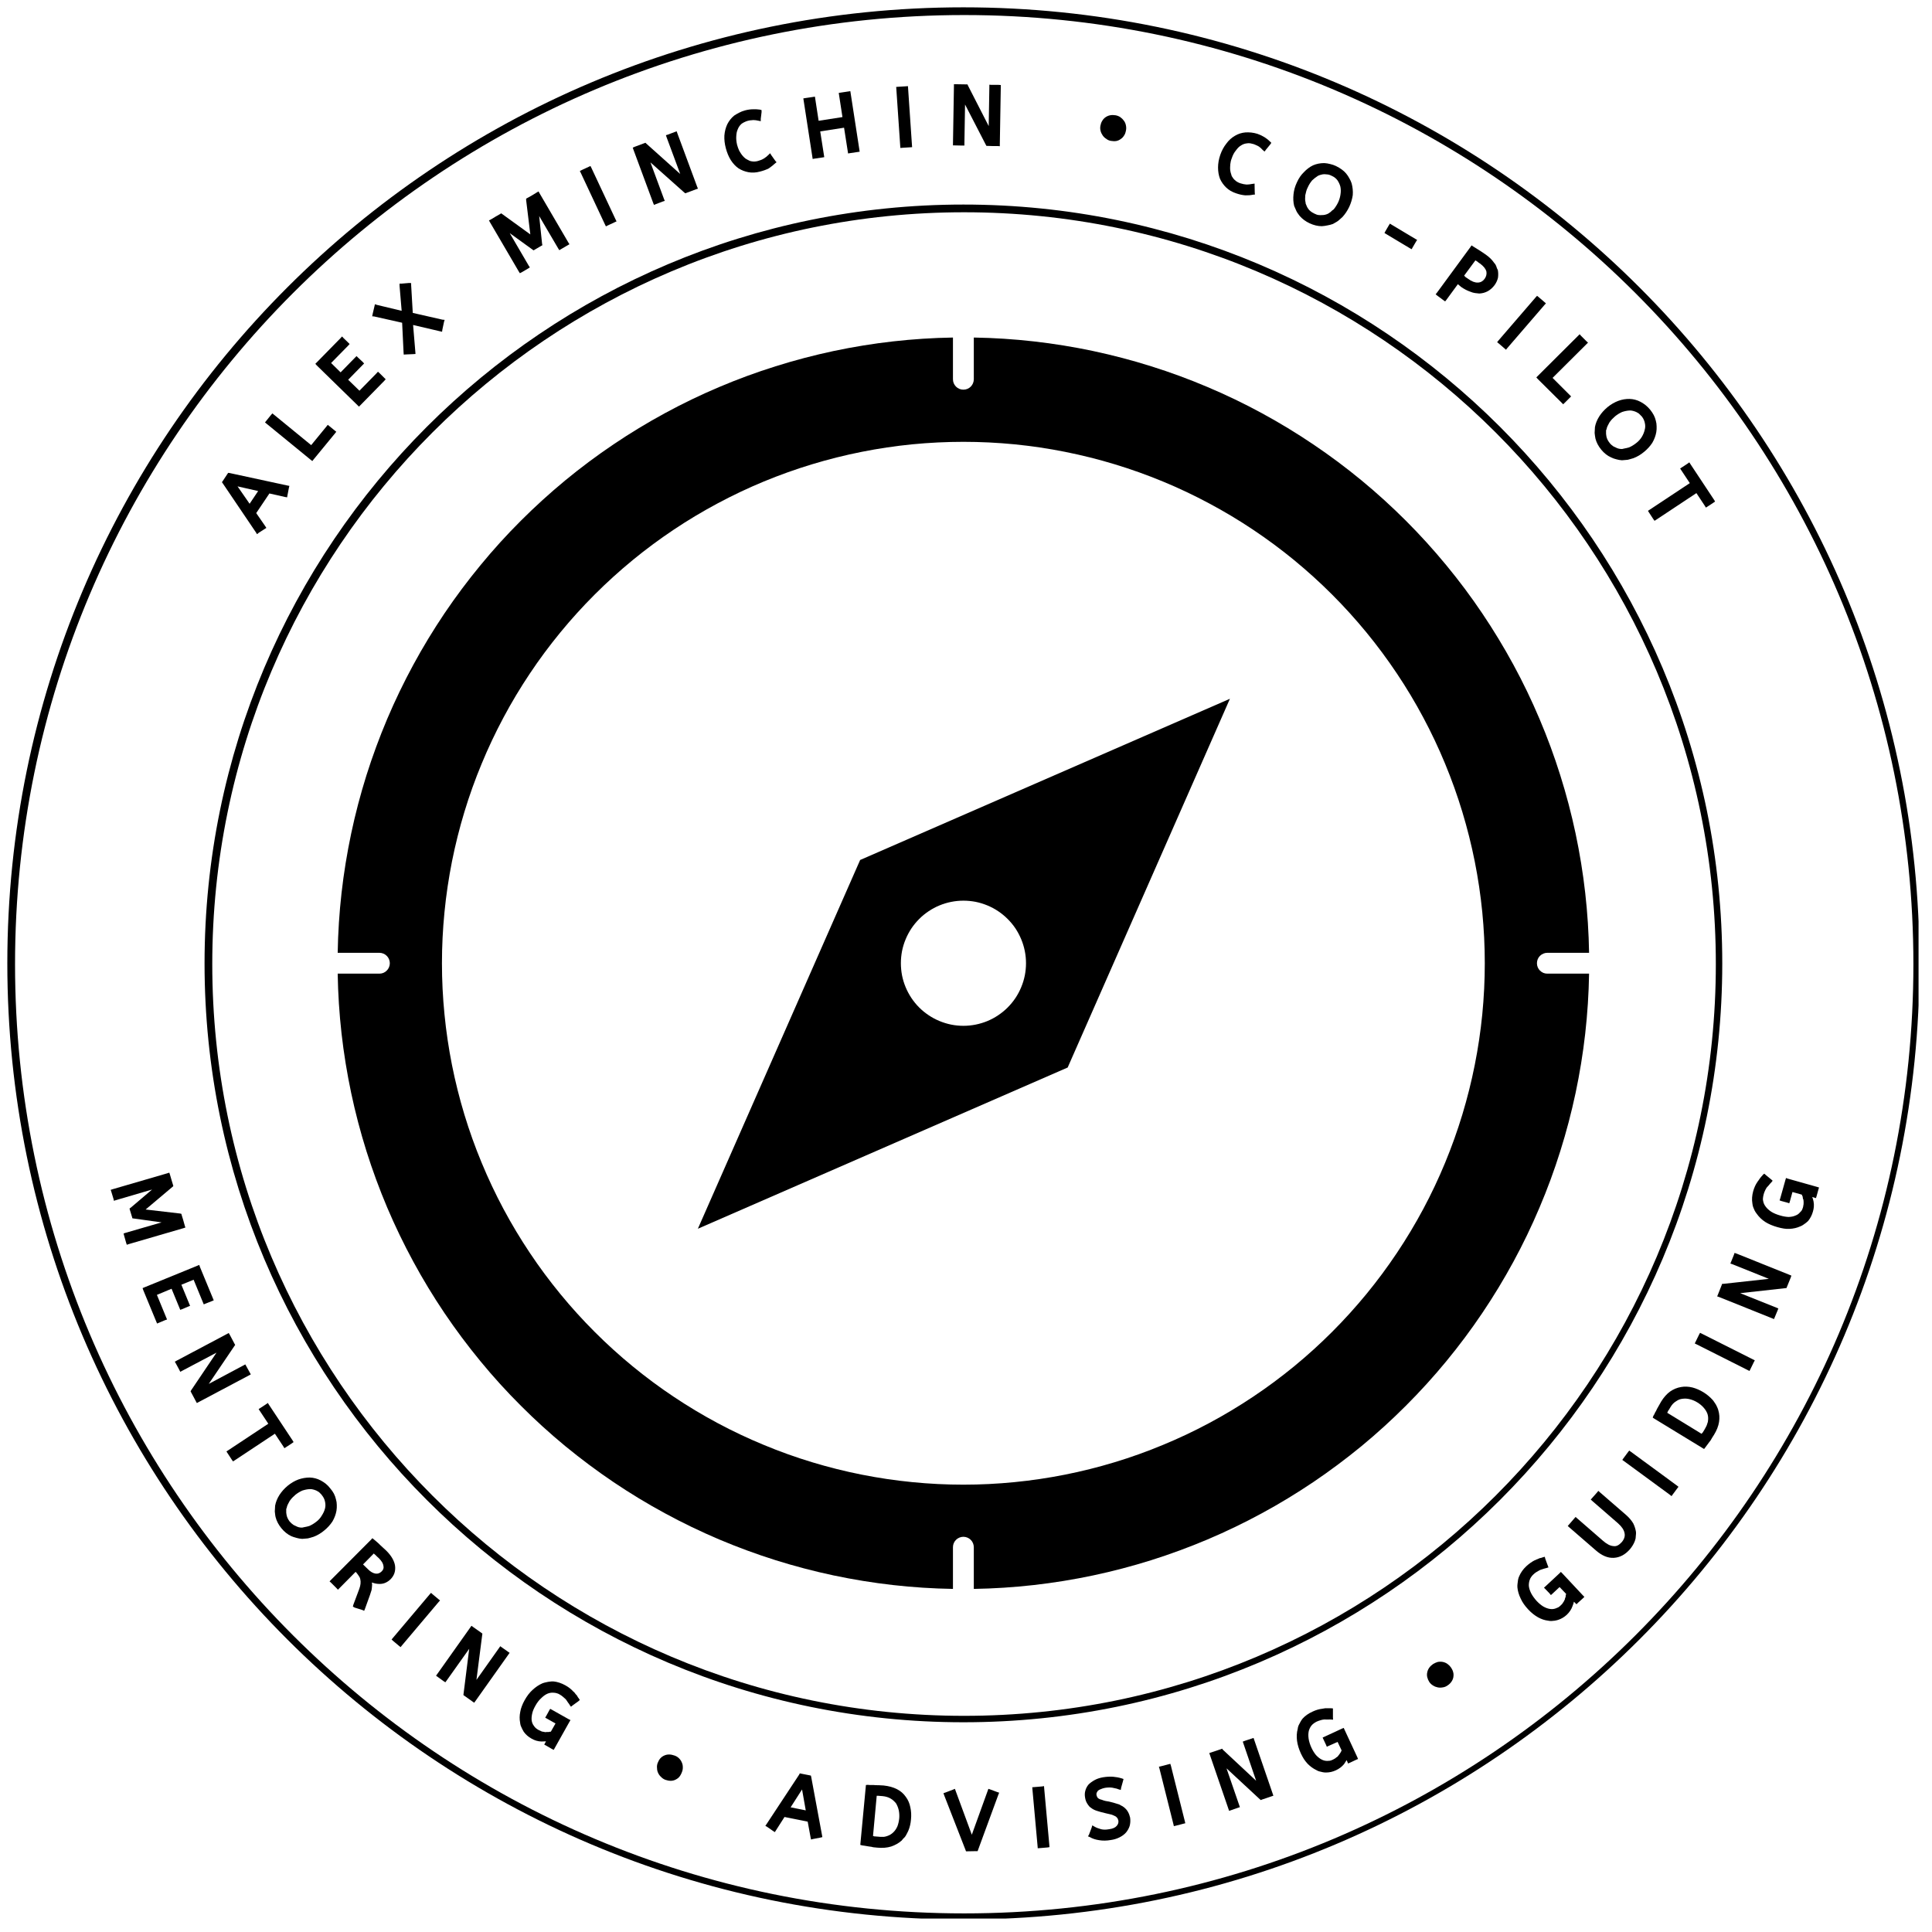 <?xml version="1.0" encoding="UTF-8" standalone="no"?>
<svg xmlns="http://www.w3.org/2000/svg" xmlns:xlink="http://www.w3.org/1999/xlink" width="250" zoomAndPan="magnify" viewBox="0 0 187.5 187.5" height="250" preserveAspectRatio="xMidYMid meet" version="1.0"><defs><g/><clipPath id="298c1a5b69"><path d="M 0.711 0.711 L 186.195 0.711 L 186.195 186.195 L 0.711 186.195 Z M 0.711 0.711 " clip-rule="nonzero"/></clipPath><clipPath id="e13942b242"><path d="M 93.496 0.711 C 42.254 0.711 0.711 42.254 0.711 93.496 C 0.711 144.742 42.254 186.285 93.496 186.285 C 144.742 186.285 186.285 144.742 186.285 93.496 C 186.285 42.254 144.742 0.711 93.496 0.711 Z M 93.496 0.711 " clip-rule="nonzero"/></clipPath><clipPath id="0d9f39b742"><path d="M 19.852 19.852 L 167.145 19.852 L 167.145 167.145 L 19.852 167.145 Z M 19.852 19.852 " clip-rule="nonzero"/></clipPath><clipPath id="eff824a014"><path d="M 93.5 19.852 C 52.824 19.852 19.852 52.824 19.852 93.5 C 19.852 134.172 52.824 167.145 93.5 167.145 C 134.172 167.145 167.145 134.172 167.145 93.5 C 167.145 52.824 134.172 19.852 93.5 19.852 Z M 93.5 19.852 " clip-rule="nonzero"/></clipPath><clipPath id="ce6f0149a7"><path d="M 32.773 32.758 L 154.219 32.758 L 154.219 154.203 L 32.773 154.203 Z M 32.773 32.758 " clip-rule="nonzero"/></clipPath></defs><g fill="#000000" fill-opacity="1"><g transform="translate(10.79, 114.913)"><g><path d="M 4.891 3.719 L 2.203 3.344 L 2.062 3.328 L 2.031 3.219 L 1.812 2.5 L 1.781 2.375 L 1.891 2.297 L 3.969 0.531 L 0.453 1.562 L 0.266 1.625 L 0.219 1.422 L 0.016 0.75 L -0.047 0.562 L 0.141 0.5 L 5.453 -1.047 L 5.641 -1.109 L 5.703 -0.922 L 5.859 -0.391 L 6 0.078 L 6.031 0.203 L 5.938 0.281 L 3.344 2.469 L 6.688 2.859 L 6.812 2.891 L 6.844 3.016 L 6.984 3.469 L 7.141 4.031 L 7.203 4.219 L 7.016 4.281 L 1.703 5.828 L 1.516 5.891 L 1.453 5.703 L 1.25 4.984 L 1.203 4.797 L 1.391 4.734 Z M 4.891 3.719 "/></g></g></g><g fill="#000000" fill-opacity="1"><g transform="translate(13.822, 124.448)"><g><path d="M 5.578 -1.5 L 6.844 1.562 L 6.922 1.75 L 6.734 1.828 L 6.141 2.062 L 5.953 2.141 L 5.875 1.953 L 4.969 -0.25 L 3.781 0.234 L 4.547 2.094 L 4.625 2.281 L 4.438 2.359 L 3.844 2.609 L 3.672 2.672 L 3.594 2.484 L 2.828 0.625 L 1.406 1.219 L 2.312 3.422 L 2.391 3.609 L 2.203 3.672 L 1.609 3.922 L 1.422 4 L 1.344 3.812 L 0.078 0.75 L 0.016 0.562 L 0.203 0.484 L 5.328 -1.609 L 5.516 -1.688 Z M 5.578 -1.5 "/></g></g></g><g fill="#000000" fill-opacity="1"><g transform="translate(16.902, 131.603)"><g><path d="M 4.109 -0.328 L 0.766 1.438 L 0.594 1.531 L 0.5 1.344 L 0.172 0.734 L 0.062 0.547 L 0.234 0.453 L 5.125 -2.141 L 5.297 -2.234 L 5.406 -2.047 L 5.859 -1.188 L 5.922 -1.078 L 5.844 -0.969 L 3.359 2.703 L 6.734 0.906 L 6.906 0.812 L 7 0.984 L 7.344 1.609 L 7.438 1.781 L 7.266 1.875 L 2.375 4.469 L 2.203 4.562 L 2.109 4.391 L 1.859 3.922 L 1.641 3.516 L 1.594 3.422 L 1.656 3.312 Z M 4.109 -0.328 "/></g></g></g><g fill="#000000" fill-opacity="1"><g transform="translate(21.273, 139.438)"><g><path d="M 4.828 -3.109 L 7.125 0.359 L 7.219 0.516 L 7.047 0.641 L 6.5 1 L 6.328 1.109 L 6.234 0.953 L 5.406 -0.297 L 1.516 2.281 L 1.344 2.391 L 1.219 2.219 L 0.812 1.594 L 0.703 1.422 L 0.875 1.312 L 4.766 -1.266 L 3.938 -2.516 L 3.828 -2.688 L 4 -2.797 L 4.547 -3.156 L 4.719 -3.281 Z M 4.828 -3.109 "/></g></g></g><g fill="#000000" fill-opacity="1"><g transform="translate(25.638, 145.8)"><g><path d="M 2.281 -1.609 C 2.613 -1.879 2.961 -2.082 3.328 -2.219 C 3.691 -2.344 4.055 -2.406 4.422 -2.406 C 4.797 -2.395 5.148 -2.301 5.484 -2.125 C 5.66 -2.031 5.828 -1.922 5.984 -1.797 C 6.141 -1.672 6.281 -1.523 6.406 -1.359 C 6.551 -1.191 6.672 -1.02 6.766 -0.844 C 6.859 -0.664 6.926 -0.477 6.969 -0.281 C 7.02 -0.102 7.047 0.07 7.047 0.25 C 7.055 0.438 7.047 0.625 7.016 0.812 C 6.953 1.176 6.82 1.523 6.625 1.859 C 6.414 2.18 6.148 2.473 5.828 2.734 C 5.504 3.004 5.16 3.207 4.797 3.344 C 4.672 3.383 4.547 3.422 4.422 3.453 C 4.305 3.492 4.188 3.516 4.062 3.516 C 3.938 3.523 3.812 3.535 3.688 3.547 C 3.5 3.535 3.316 3.504 3.141 3.453 C 2.961 3.41 2.789 3.352 2.625 3.281 C 2.27 3.113 1.953 2.859 1.672 2.516 C 1.391 2.172 1.203 1.812 1.109 1.438 C 1.086 1.344 1.07 1.25 1.062 1.156 C 1.051 1.07 1.039 0.984 1.031 0.891 C 1.031 0.797 1.035 0.703 1.047 0.609 C 1.055 0.516 1.062 0.422 1.062 0.328 C 1.125 -0.023 1.266 -0.375 1.484 -0.719 C 1.691 -1.039 1.957 -1.336 2.281 -1.609 Z M 3.016 -0.719 C 2.91 -0.625 2.812 -0.531 2.719 -0.438 C 2.633 -0.344 2.551 -0.238 2.469 -0.125 C 2.406 -0.008 2.348 0.098 2.297 0.203 C 2.242 0.305 2.207 0.414 2.188 0.531 C 2.164 0.57 2.148 0.609 2.141 0.641 C 2.141 0.68 2.141 0.723 2.141 0.766 C 2.148 0.805 2.148 0.844 2.141 0.875 C 2.141 0.914 2.141 0.957 2.141 1 C 2.148 1.039 2.156 1.078 2.156 1.109 C 2.156 1.141 2.16 1.176 2.172 1.219 C 2.211 1.438 2.312 1.648 2.469 1.859 C 2.531 1.93 2.594 1.992 2.656 2.047 C 2.727 2.109 2.797 2.16 2.859 2.203 C 2.93 2.242 3 2.273 3.062 2.297 C 3.258 2.41 3.469 2.461 3.688 2.453 C 3.77 2.441 3.844 2.426 3.906 2.406 C 3.977 2.395 4.055 2.379 4.141 2.359 C 4.223 2.336 4.301 2.316 4.375 2.297 C 4.625 2.191 4.867 2.039 5.109 1.844 C 5.305 1.688 5.469 1.5 5.594 1.281 C 5.738 1.062 5.844 0.832 5.906 0.594 C 5.957 0.383 5.957 0.164 5.906 -0.062 C 5.863 -0.289 5.758 -0.504 5.594 -0.703 C 5.562 -0.754 5.52 -0.801 5.469 -0.844 C 5.426 -0.883 5.383 -0.926 5.344 -0.969 C 5.301 -1.008 5.254 -1.039 5.203 -1.062 C 5.16 -1.094 5.113 -1.117 5.062 -1.141 C 4.945 -1.191 4.836 -1.227 4.734 -1.25 C 4.629 -1.281 4.52 -1.289 4.406 -1.281 C 4.188 -1.27 3.953 -1.223 3.703 -1.141 C 3.461 -1.035 3.234 -0.895 3.016 -0.719 Z M 3.016 -0.719 "/></g></g></g><g fill="#000000" fill-opacity="1"><g transform="translate(31.763, 152.969)"><g><path d="M 2.531 2.766 L 3.109 1.219 C 3.234 0.875 3.266 0.566 3.203 0.297 C 3.191 0.223 3.164 0.148 3.125 0.078 C 3.082 0.004 3.031 -0.07 2.969 -0.156 C 2.906 -0.25 2.832 -0.336 2.75 -0.422 L 1.172 1.172 L 1.031 1.312 L 0.906 1.172 L 0.375 0.641 L 0.219 0.5 L 0.359 0.359 L 4.25 -3.547 L 4.375 -3.688 L 4.531 -3.562 C 4.633 -3.469 4.738 -3.379 4.844 -3.297 C 4.945 -3.211 5.039 -3.125 5.125 -3.031 C 5.312 -2.863 5.516 -2.676 5.734 -2.469 C 5.984 -2.219 6.176 -1.973 6.312 -1.734 C 6.457 -1.484 6.547 -1.238 6.578 -1 C 6.609 -0.75 6.586 -0.516 6.516 -0.297 C 6.441 -0.078 6.316 0.117 6.141 0.297 C 5.828 0.598 5.484 0.75 5.109 0.75 C 4.859 0.758 4.598 0.711 4.328 0.609 C 4.336 0.66 4.344 0.707 4.344 0.75 C 4.352 0.801 4.352 0.852 4.344 0.906 C 4.344 0.977 4.336 1.047 4.328 1.109 C 4.316 1.172 4.305 1.25 4.297 1.344 C 4.254 1.477 4.203 1.641 4.141 1.828 L 3.656 3.172 L 3.578 3.359 L 3.406 3.281 L 2.656 3.047 L 2.484 2.953 Z M 5.016 -1.734 C 4.953 -1.797 4.891 -1.852 4.828 -1.906 C 4.773 -1.969 4.723 -2.02 4.672 -2.062 C 4.66 -2.082 4.641 -2.098 4.609 -2.109 C 4.586 -2.129 4.57 -2.145 4.562 -2.156 C 4.551 -2.176 4.535 -2.191 4.516 -2.203 L 3.469 -1.141 L 3.953 -0.672 C 4.191 -0.43 4.438 -0.289 4.688 -0.25 C 4.906 -0.219 5.102 -0.289 5.281 -0.469 C 5.352 -0.539 5.406 -0.617 5.438 -0.703 C 5.469 -0.785 5.473 -0.879 5.453 -0.984 C 5.441 -1.098 5.398 -1.219 5.328 -1.344 C 5.254 -1.469 5.148 -1.598 5.016 -1.734 Z M 5.016 -1.734 "/></g></g></g><g fill="#000000" fill-opacity="1"><g transform="translate(37.738, 158.633)"><g><path d="M 0.391 0.328 L 3.953 -3.891 L 4.094 -4.047 L 4.25 -3.906 L 4.828 -3.422 L 4.969 -3.312 L 4.828 -3.156 L 1.266 1.062 L 1.141 1.219 L 1 1.109 L 0.422 0.625 L 0.266 0.484 Z M 0.391 0.328 "/></g></g></g><g fill="#000000" fill-opacity="1"><g transform="translate(42.02, 162.157)"><g><path d="M 3.516 -2.141 L 1.328 0.938 L 1.203 1.109 L 1.031 1 L 0.469 0.594 L 0.297 0.469 L 0.422 0.297 L 3.625 -4.219 L 3.734 -4.375 L 3.906 -4.25 L 4.703 -3.688 L 4.797 -3.609 L 4.781 -3.516 L 4.219 0.875 L 6.422 -2.234 L 6.531 -2.391 L 6.703 -2.266 L 7.281 -1.859 L 7.438 -1.75 L 7.328 -1.594 L 4.125 2.922 L 4 3.094 L 3.844 2.984 L 3.406 2.672 L 3.031 2.406 L 2.953 2.344 L 2.969 2.219 Z M 3.516 -2.141 "/></g></g></g><g fill="#000000" fill-opacity="1"><g transform="translate(49.459, 167.2)"><g><path d="M 4.109 -1.266 L 5.719 -0.359 L 5.906 -0.266 L 5.812 -0.109 L 4.375 2.453 L 4.281 2.625 L 4.094 2.531 L 3.531 2.203 L 3.359 2.109 L 3.453 1.938 L 3.531 1.797 C 3.375 1.805 3.223 1.812 3.078 1.812 C 2.742 1.801 2.426 1.707 2.125 1.531 C 1.82 1.363 1.57 1.145 1.375 0.875 C 1.32 0.789 1.27 0.695 1.219 0.594 C 1.164 0.488 1.117 0.383 1.078 0.281 C 1.047 0.176 1.023 0.07 1.016 -0.031 C 0.953 -0.363 0.957 -0.707 1.031 -1.062 C 1.062 -1.25 1.113 -1.438 1.188 -1.625 C 1.258 -1.812 1.348 -2 1.453 -2.188 C 1.68 -2.602 1.941 -2.941 2.234 -3.203 C 2.535 -3.484 2.859 -3.695 3.203 -3.844 C 3.316 -3.883 3.43 -3.914 3.547 -3.938 C 3.672 -3.969 3.789 -3.988 3.906 -4 C 4.031 -4.02 4.156 -4.023 4.281 -4.016 C 4.656 -3.973 5.031 -3.848 5.406 -3.641 C 5.727 -3.461 5.988 -3.258 6.188 -3.031 C 6.219 -3.008 6.242 -2.988 6.266 -2.969 C 6.285 -2.945 6.305 -2.922 6.328 -2.891 C 6.348 -2.867 6.363 -2.848 6.375 -2.828 C 6.395 -2.805 6.414 -2.781 6.438 -2.75 C 6.469 -2.727 6.492 -2.703 6.516 -2.672 C 6.535 -2.648 6.551 -2.625 6.562 -2.594 C 6.582 -2.57 6.598 -2.547 6.609 -2.516 C 6.617 -2.492 6.633 -2.469 6.656 -2.438 C 6.688 -2.414 6.707 -2.391 6.719 -2.359 L 6.812 -2.219 L 6.672 -2.094 L 6.109 -1.688 L 5.953 -1.562 L 5.828 -1.734 C 5.785 -1.816 5.738 -1.883 5.688 -1.938 C 5.645 -2 5.602 -2.062 5.562 -2.125 C 5.52 -2.195 5.473 -2.258 5.422 -2.312 C 5.348 -2.383 5.266 -2.457 5.172 -2.531 C 5.078 -2.613 4.973 -2.688 4.859 -2.75 C 4.766 -2.812 4.664 -2.852 4.562 -2.875 C 4.469 -2.906 4.367 -2.922 4.266 -2.922 C 4.066 -2.941 3.867 -2.91 3.672 -2.828 C 3.473 -2.742 3.27 -2.598 3.062 -2.391 C 2.852 -2.203 2.664 -1.957 2.5 -1.656 C 2.344 -1.383 2.238 -1.129 2.188 -0.891 C 2.133 -0.641 2.117 -0.414 2.141 -0.219 C 2.172 -0.02 2.242 0.148 2.359 0.297 C 2.41 0.379 2.473 0.453 2.547 0.516 C 2.617 0.578 2.703 0.633 2.797 0.688 C 2.848 0.719 2.906 0.742 2.969 0.766 C 3.031 0.797 3.082 0.82 3.125 0.844 C 3.188 0.852 3.25 0.863 3.312 0.875 C 3.375 0.883 3.426 0.895 3.469 0.906 C 3.508 0.895 3.547 0.891 3.578 0.891 C 3.609 0.891 3.645 0.891 3.688 0.891 C 3.727 0.891 3.766 0.891 3.797 0.891 C 3.816 0.879 3.836 0.875 3.859 0.875 C 3.891 0.875 3.914 0.867 3.938 0.859 C 3.969 0.859 3.988 0.859 4 0.859 L 4.453 0.062 L 3.625 -0.406 L 3.453 -0.5 L 3.562 -0.688 L 3.844 -1.203 L 3.938 -1.359 Z M 4.109 -1.266 "/></g></g></g><g fill="#000000" fill-opacity="1"><g transform="translate(57.135, 171.282)"><g/></g></g><g fill="#000000" fill-opacity="1"><g transform="translate(62.375, 173.56)"><g><path d="M 2.203 -0.828 C 2.035 -0.891 1.895 -0.984 1.781 -1.109 C 1.664 -1.211 1.57 -1.336 1.5 -1.484 C 1.426 -1.641 1.391 -1.797 1.391 -1.953 C 1.367 -2.129 1.391 -2.301 1.453 -2.469 C 1.516 -2.633 1.598 -2.781 1.703 -2.906 C 1.816 -3.031 1.945 -3.125 2.094 -3.188 C 2.383 -3.32 2.711 -3.32 3.078 -3.188 C 3.242 -3.133 3.383 -3.051 3.5 -2.938 C 3.625 -2.82 3.719 -2.691 3.781 -2.547 C 3.852 -2.398 3.891 -2.242 3.891 -2.078 C 3.898 -1.91 3.875 -1.75 3.812 -1.594 C 3.77 -1.477 3.719 -1.367 3.656 -1.266 C 3.602 -1.172 3.535 -1.086 3.453 -1.016 C 3.379 -0.953 3.289 -0.895 3.188 -0.844 C 3.039 -0.77 2.883 -0.734 2.719 -0.734 C 2.551 -0.734 2.379 -0.766 2.203 -0.828 Z M 2.203 -0.828 "/></g></g></g><g fill="#000000" fill-opacity="1"><g transform="translate(68.894, 175.813)"><g/></g></g><g fill="#000000" fill-opacity="1"><g transform="translate(74.433, 177.322)"><g><path d="M -0.047 -0.281 L 3.125 -5.094 L 3.188 -5.219 L 3.328 -5.188 L 4.125 -5.031 L 4.266 -5 L 4.297 -4.859 L 5.344 0.781 L 5.375 0.969 L 5.188 1.016 L 4.453 1.156 L 4.281 1.203 L 4.234 1 L 3.953 -0.531 L 1.703 -0.984 L 0.875 0.312 L 0.766 0.484 L 0.594 0.375 L 0.031 -0.016 L -0.156 -0.125 Z M 2.297 -1.922 L 3.766 -1.625 L 3.406 -3.656 Z M 2.297 -1.922 "/></g></g></g><g fill="#000000" fill-opacity="1"><g transform="translate(82.991, 178.843)"><g><path d="M 1.219 -5.625 C 1.281 -5.613 1.344 -5.609 1.406 -5.609 C 1.469 -5.609 1.531 -5.609 1.594 -5.609 C 1.656 -5.609 1.719 -5.609 1.781 -5.609 C 1.844 -5.609 1.906 -5.602 1.969 -5.594 C 2.195 -5.594 2.461 -5.582 2.766 -5.562 C 3.266 -5.508 3.695 -5.391 4.062 -5.203 C 4.414 -5.023 4.703 -4.773 4.922 -4.453 C 5.141 -4.16 5.285 -3.82 5.359 -3.438 C 5.441 -3.07 5.461 -2.688 5.422 -2.281 C 5.391 -1.875 5.301 -1.5 5.156 -1.156 C 5.125 -1.082 5.086 -1.008 5.047 -0.938 C 5.016 -0.875 4.977 -0.805 4.938 -0.734 C 4.906 -0.672 4.863 -0.609 4.812 -0.547 C 4.758 -0.492 4.707 -0.441 4.656 -0.391 C 4.613 -0.336 4.566 -0.281 4.516 -0.219 C 4.234 0.031 3.895 0.223 3.5 0.359 C 3.102 0.484 2.645 0.52 2.125 0.469 C 2.07 0.457 2.02 0.453 1.969 0.453 C 1.914 0.453 1.863 0.445 1.812 0.438 C 1.77 0.438 1.734 0.43 1.703 0.422 C 1.672 0.41 1.633 0.398 1.594 0.391 C 1.551 0.391 1.508 0.383 1.469 0.375 C 1.426 0.375 1.391 0.367 1.359 0.359 C 1.129 0.328 0.898 0.289 0.672 0.25 L 0.5 0.203 L 0.516 0.031 L 1.031 -5.438 L 1.047 -5.609 Z M 2.656 -4.531 C 2.582 -4.531 2.508 -4.535 2.438 -4.547 C 2.363 -4.555 2.301 -4.562 2.25 -4.562 C 2.195 -4.562 2.145 -4.562 2.094 -4.562 L 1.734 -0.656 C 1.754 -0.656 1.77 -0.656 1.781 -0.656 C 1.789 -0.656 1.801 -0.648 1.812 -0.641 C 1.832 -0.629 1.844 -0.625 1.844 -0.625 C 1.852 -0.625 1.863 -0.625 1.875 -0.625 C 2 -0.613 2.125 -0.602 2.25 -0.594 C 2.32 -0.582 2.383 -0.578 2.438 -0.578 C 2.5 -0.578 2.562 -0.578 2.625 -0.578 C 2.688 -0.578 2.742 -0.578 2.797 -0.578 C 2.848 -0.586 2.898 -0.598 2.953 -0.609 C 3.004 -0.617 3.055 -0.633 3.109 -0.656 C 3.336 -0.727 3.535 -0.848 3.703 -1.016 C 3.859 -1.16 3.988 -1.348 4.094 -1.578 C 4.188 -1.816 4.25 -2.086 4.281 -2.391 C 4.301 -2.648 4.285 -2.906 4.234 -3.156 C 4.18 -3.395 4.094 -3.617 3.969 -3.828 C 3.906 -3.91 3.828 -3.992 3.734 -4.078 C 3.648 -4.16 3.551 -4.234 3.438 -4.297 C 3.227 -4.422 2.969 -4.5 2.656 -4.531 Z M 2.656 -4.531 "/></g></g></g><g fill="#000000" fill-opacity="1"><g transform="translate(91.767, 179.481)"><g><path d="M -0.016 -5.516 L 0.719 -5.797 L 0.906 -5.875 L 0.969 -5.703 L 2.547 -1.422 L 4.094 -5.703 L 4.156 -5.875 L 4.344 -5.812 L 5.016 -5.562 L 5.203 -5.5 L 5.125 -5.312 L 3.156 0.047 L 3.109 0.172 L 2.969 0.172 L 2.125 0.188 L 1.984 0.188 L 1.938 0.062 L -0.141 -5.266 L -0.203 -5.453 Z M -0.016 -5.516 "/></g></g></g><g fill="#000000" fill-opacity="1"><g transform="translate(100.181, 179.217)"><g><path d="M 0.516 -0.047 L 0.016 -5.562 L 0 -5.766 L 0.203 -5.781 L 0.953 -5.844 L 1.141 -5.875 L 1.156 -5.672 L 1.656 -0.156 L 1.672 0.047 L 1.484 0.078 L 0.734 0.141 L 0.531 0.156 Z M 0.516 -0.047 "/></g></g></g><g fill="#000000" fill-opacity="1"><g transform="translate(105.678, 178.635)"><g><path d="M 0.547 -1.359 C 0.641 -1.305 0.738 -1.258 0.844 -1.219 C 0.957 -1.176 1.07 -1.141 1.188 -1.109 C 1.406 -1.055 1.66 -1.055 1.953 -1.109 C 2.117 -1.129 2.266 -1.164 2.391 -1.219 C 2.516 -1.27 2.613 -1.336 2.688 -1.422 C 2.832 -1.578 2.891 -1.754 2.859 -1.953 C 2.848 -1.973 2.844 -1.988 2.844 -2 C 2.844 -2.02 2.836 -2.035 2.828 -2.047 C 2.816 -2.055 2.812 -2.07 2.812 -2.094 C 2.812 -2.113 2.805 -2.129 2.797 -2.141 C 2.785 -2.148 2.773 -2.16 2.766 -2.172 C 2.734 -2.234 2.68 -2.289 2.609 -2.344 C 2.516 -2.395 2.391 -2.453 2.234 -2.516 C 2.055 -2.566 1.836 -2.617 1.578 -2.672 C 1.273 -2.742 1.008 -2.816 0.781 -2.891 C 0.551 -2.961 0.359 -3.062 0.203 -3.188 C 0.141 -3.227 0.086 -3.27 0.047 -3.312 C 0.004 -3.363 -0.035 -3.414 -0.078 -3.469 C -0.117 -3.52 -0.156 -3.578 -0.188 -3.641 C -0.281 -3.797 -0.344 -3.984 -0.375 -4.203 C -0.414 -4.43 -0.406 -4.648 -0.344 -4.859 C -0.289 -5.066 -0.188 -5.266 -0.031 -5.453 C 0.125 -5.609 0.328 -5.754 0.578 -5.891 C 0.805 -6.016 1.082 -6.102 1.406 -6.156 C 1.738 -6.207 2.051 -6.223 2.344 -6.203 C 2.625 -6.18 2.898 -6.129 3.172 -6.047 L 3.359 -5.984 L 3.312 -5.797 L 3.125 -5.125 L 3.094 -4.922 L 2.875 -4.984 C 2.82 -5.004 2.766 -5.023 2.703 -5.047 C 2.641 -5.066 2.566 -5.082 2.484 -5.094 C 2.41 -5.113 2.336 -5.129 2.266 -5.141 C 2.047 -5.172 1.812 -5.164 1.562 -5.125 C 1.406 -5.094 1.27 -5.051 1.156 -5 C 1.039 -4.957 0.945 -4.906 0.875 -4.844 C 0.844 -4.789 0.812 -4.742 0.781 -4.703 C 0.758 -4.66 0.742 -4.617 0.734 -4.578 C 0.734 -4.535 0.734 -4.488 0.734 -4.438 C 0.754 -4.352 0.781 -4.281 0.812 -4.219 C 0.844 -4.164 0.891 -4.117 0.953 -4.078 C 0.984 -4.066 1.023 -4.047 1.078 -4.016 C 1.141 -3.992 1.211 -3.973 1.297 -3.953 C 1.336 -3.93 1.379 -3.914 1.422 -3.906 C 1.473 -3.895 1.523 -3.879 1.578 -3.859 C 1.629 -3.848 1.688 -3.836 1.75 -3.828 C 1.812 -3.816 1.875 -3.805 1.938 -3.797 C 2.258 -3.723 2.539 -3.645 2.781 -3.562 C 2.844 -3.551 2.895 -3.535 2.938 -3.516 C 2.988 -3.492 3.035 -3.469 3.078 -3.438 C 3.117 -3.414 3.156 -3.395 3.188 -3.375 C 3.227 -3.363 3.266 -3.344 3.297 -3.312 C 3.336 -3.289 3.367 -3.27 3.391 -3.25 C 3.566 -3.113 3.703 -2.957 3.797 -2.781 C 3.891 -2.613 3.957 -2.43 4 -2.234 C 4.039 -1.941 4.023 -1.672 3.953 -1.422 C 3.879 -1.191 3.758 -0.977 3.594 -0.781 C 3.426 -0.594 3.211 -0.438 2.953 -0.312 C 2.703 -0.188 2.426 -0.102 2.125 -0.062 C 1.727 0.008 1.348 0.016 0.984 -0.047 C 0.641 -0.098 0.344 -0.195 0.094 -0.344 L -0.094 -0.422 L 0 -0.562 L 0.266 -1.266 L 0.328 -1.484 Z M 0.547 -1.359 "/></g></g></g><g fill="#000000" fill-opacity="1"><g transform="translate(113.376, 177.149)"><g><path d="M 0.5 -0.125 L -0.844 -5.484 L -0.906 -5.688 L -0.703 -5.734 L 0.016 -5.922 L 0.203 -5.969 L 0.266 -5.766 L 1.609 -0.406 L 1.656 -0.203 L 1.469 -0.156 L 0.75 0.031 L 0.547 0.078 Z M 0.5 -0.125 "/></g></g></g><g fill="#000000" fill-opacity="1"><g transform="translate(118.736, 175.727)"><g><path d="M 0.297 -4.109 L 1.531 -0.531 L 1.594 -0.344 L 1.406 -0.281 L 0.734 -0.047 L 0.547 0.016 L 0.484 -0.172 L -1.312 -5.406 L -1.375 -5.594 L -0.25 -5.969 L -0.125 -6.016 L -0.062 -5.922 L 3.172 -2.906 L 1.938 -6.516 L 1.875 -6.703 L 2.078 -6.781 L 2.922 -7.062 L 2.984 -6.875 L 4.781 -1.641 L 4.844 -1.453 L 4.656 -1.391 L 4.156 -1.219 L 3.734 -1.078 L 3.625 -1.031 L 3.531 -1.109 Z M 0.297 -4.109 "/></g></g></g><g fill="#000000" fill-opacity="1"><g transform="translate(127.173, 172.63)"><g><path d="M 1.359 -4.078 L 3.047 -4.859 L 3.234 -4.938 L 3.312 -4.766 L 4.547 -2.109 L 4.625 -1.922 L 4.438 -1.844 L 3.844 -1.562 L 3.656 -1.484 L 3.578 -1.672 L 3.516 -1.812 C 3.441 -1.688 3.359 -1.555 3.266 -1.422 C 3.055 -1.172 2.797 -0.973 2.484 -0.828 C 2.172 -0.68 1.848 -0.609 1.516 -0.609 C 1.398 -0.609 1.289 -0.617 1.188 -0.641 C 1.082 -0.66 0.973 -0.688 0.859 -0.719 C 0.754 -0.75 0.66 -0.789 0.578 -0.844 C 0.273 -0.988 -0.004 -1.191 -0.266 -1.453 C -0.398 -1.598 -0.52 -1.75 -0.625 -1.906 C -0.727 -2.07 -0.828 -2.254 -0.922 -2.453 C -1.117 -2.879 -1.242 -3.289 -1.297 -3.688 C -1.348 -4.094 -1.328 -4.473 -1.234 -4.828 C -1.223 -4.953 -1.191 -5.07 -1.141 -5.188 C -1.086 -5.301 -1.031 -5.41 -0.969 -5.516 C -0.914 -5.617 -0.848 -5.723 -0.766 -5.828 C -0.516 -6.109 -0.191 -6.336 0.203 -6.516 C 0.535 -6.672 0.852 -6.766 1.156 -6.797 C 1.176 -6.805 1.203 -6.812 1.234 -6.812 C 1.273 -6.812 1.312 -6.816 1.344 -6.828 C 1.375 -6.836 1.398 -6.844 1.422 -6.844 C 1.453 -6.844 1.484 -6.844 1.516 -6.844 C 1.547 -6.844 1.582 -6.844 1.625 -6.844 C 1.664 -6.844 1.695 -6.844 1.719 -6.844 C 1.738 -6.844 1.766 -6.844 1.797 -6.844 C 1.836 -6.844 1.875 -6.844 1.906 -6.844 C 1.938 -6.844 1.969 -6.844 2 -6.844 L 2.188 -6.828 L 2.188 -5.938 L 2.203 -5.734 L 2 -5.75 C 1.906 -5.758 1.82 -5.758 1.75 -5.75 C 1.676 -5.75 1.598 -5.75 1.516 -5.75 C 1.43 -5.758 1.359 -5.758 1.297 -5.75 C 1.18 -5.738 1.066 -5.711 0.953 -5.672 C 0.836 -5.641 0.723 -5.598 0.609 -5.547 C 0.504 -5.492 0.41 -5.438 0.328 -5.375 C 0.254 -5.32 0.18 -5.254 0.109 -5.172 C -0.016 -5.016 -0.102 -4.836 -0.156 -4.641 C -0.207 -4.41 -0.211 -4.16 -0.172 -3.891 C -0.129 -3.609 -0.035 -3.312 0.109 -3 C 0.242 -2.719 0.391 -2.484 0.547 -2.297 C 0.723 -2.109 0.898 -1.969 1.078 -1.875 C 1.254 -1.781 1.438 -1.734 1.625 -1.734 C 1.719 -1.734 1.805 -1.738 1.891 -1.75 C 1.984 -1.77 2.082 -1.805 2.188 -1.859 C 2.25 -1.891 2.305 -1.922 2.359 -1.953 C 2.422 -1.984 2.469 -2.02 2.5 -2.062 C 2.562 -2.094 2.613 -2.129 2.656 -2.172 C 2.695 -2.223 2.727 -2.266 2.75 -2.297 C 2.77 -2.328 2.789 -2.352 2.812 -2.375 C 2.832 -2.406 2.852 -2.438 2.875 -2.469 C 2.895 -2.508 2.914 -2.539 2.938 -2.562 C 2.945 -2.582 2.957 -2.602 2.969 -2.625 C 2.977 -2.645 2.988 -2.664 3 -2.688 C 3.02 -2.719 3.031 -2.738 3.031 -2.75 L 2.641 -3.578 L 1.766 -3.188 L 1.594 -3.109 L 1.516 -3.297 L 1.266 -3.828 L 1.188 -4 Z M 1.359 -4.078 "/></g></g></g><g fill="#000000" fill-opacity="1"><g transform="translate(134.967, 168.78)"><g/></g></g><g fill="#000000" fill-opacity="1"><g transform="translate(139.875, 165.854)"><g><path d="M 0.609 -2.281 C 0.461 -2.176 0.305 -2.113 0.141 -2.094 C -0.023 -2.062 -0.188 -2.062 -0.344 -2.094 C -0.5 -2.125 -0.645 -2.18 -0.781 -2.266 C -0.926 -2.348 -1.051 -2.461 -1.156 -2.609 C -1.25 -2.754 -1.316 -2.91 -1.359 -3.078 C -1.398 -3.242 -1.398 -3.406 -1.359 -3.562 C -1.297 -3.875 -1.109 -4.141 -0.797 -4.359 C -0.641 -4.453 -0.488 -4.52 -0.344 -4.562 C -0.164 -4.594 0 -4.594 0.156 -4.562 C 0.312 -4.531 0.457 -4.469 0.594 -4.375 C 0.727 -4.281 0.844 -4.164 0.938 -4.031 C 1.008 -3.926 1.066 -3.82 1.109 -3.719 C 1.148 -3.613 1.176 -3.508 1.188 -3.406 C 1.195 -3.301 1.191 -3.191 1.172 -3.078 C 1.141 -2.922 1.078 -2.773 0.984 -2.641 C 0.891 -2.504 0.766 -2.383 0.609 -2.281 Z M 0.609 -2.281 "/></g></g></g><g fill="#000000" fill-opacity="1"><g transform="translate(145.509, 161.875)"><g/></g></g><g fill="#000000" fill-opacity="1"><g transform="translate(149.967, 158.256)"><g><path d="M 0.016 -4.297 L 1.375 -5.562 L 1.516 -5.703 L 1.656 -5.562 L 3.656 -3.422 L 3.797 -3.281 L 3.656 -3.141 L 3.172 -2.703 L 3.031 -2.562 L 2.781 -2.812 C 2.75 -2.664 2.703 -2.52 2.641 -2.375 C 2.535 -2.07 2.352 -1.797 2.094 -1.547 C 1.844 -1.316 1.562 -1.148 1.25 -1.047 C 1.145 -1.016 1.035 -0.988 0.922 -0.969 C 0.816 -0.957 0.707 -0.945 0.594 -0.938 C 0.488 -0.938 0.383 -0.945 0.281 -0.969 C -0.051 -1.008 -0.379 -1.117 -0.703 -1.297 C -0.867 -1.391 -1.031 -1.5 -1.188 -1.625 C -1.344 -1.75 -1.5 -1.895 -1.656 -2.062 C -1.977 -2.406 -2.219 -2.75 -2.375 -3.094 C -2.562 -3.477 -2.672 -3.848 -2.703 -4.203 C -2.711 -4.328 -2.707 -4.453 -2.688 -4.578 C -2.676 -4.703 -2.66 -4.82 -2.641 -4.938 C -2.617 -5.062 -2.582 -5.176 -2.531 -5.281 C -2.383 -5.633 -2.156 -5.957 -1.844 -6.25 C -1.57 -6.5 -1.301 -6.691 -1.031 -6.828 C -1 -6.836 -0.969 -6.848 -0.938 -6.859 C -0.914 -6.879 -0.891 -6.895 -0.859 -6.906 C -0.828 -6.914 -0.797 -6.926 -0.766 -6.938 C -0.742 -6.945 -0.719 -6.957 -0.688 -6.969 C -0.656 -6.988 -0.625 -7.004 -0.594 -7.016 C -0.562 -7.023 -0.531 -7.035 -0.5 -7.047 C -0.469 -7.055 -0.438 -7.062 -0.406 -7.062 C -0.383 -7.07 -0.352 -7.082 -0.312 -7.094 C -0.281 -7.102 -0.25 -7.113 -0.219 -7.125 L -0.047 -7.172 L 0 -6.984 L 0.234 -6.344 L 0.312 -6.141 L 0.109 -6.078 C 0.023 -6.055 -0.051 -6.035 -0.125 -6.016 C -0.195 -5.992 -0.273 -5.969 -0.359 -5.938 C -0.441 -5.914 -0.508 -5.891 -0.562 -5.859 C -0.656 -5.805 -0.754 -5.75 -0.859 -5.688 C -0.961 -5.625 -1.062 -5.547 -1.156 -5.453 C -1.238 -5.379 -1.305 -5.301 -1.359 -5.219 C -1.422 -5.133 -1.469 -5.047 -1.5 -4.953 C -1.57 -4.766 -1.602 -4.562 -1.594 -4.344 C -1.57 -4.125 -1.5 -3.891 -1.375 -3.641 C -1.238 -3.379 -1.055 -3.125 -0.828 -2.875 C -0.609 -2.645 -0.395 -2.469 -0.188 -2.344 C 0.031 -2.219 0.242 -2.141 0.453 -2.109 C 0.641 -2.078 0.82 -2.094 1 -2.156 C 1.094 -2.188 1.18 -2.223 1.266 -2.266 C 1.348 -2.316 1.43 -2.383 1.516 -2.469 C 1.555 -2.508 1.598 -2.551 1.641 -2.594 C 1.68 -2.645 1.711 -2.691 1.734 -2.734 C 1.773 -2.785 1.805 -2.836 1.828 -2.891 C 1.859 -2.953 1.883 -3.004 1.906 -3.047 C 1.906 -3.086 1.91 -3.125 1.922 -3.156 C 1.941 -3.188 1.957 -3.219 1.969 -3.25 C 1.977 -3.289 1.984 -3.328 1.984 -3.359 C 1.984 -3.379 1.984 -3.398 1.984 -3.422 C 1.992 -3.441 2 -3.461 2 -3.484 C 2.008 -3.516 2.02 -3.539 2.031 -3.562 L 1.391 -4.234 L 0.688 -3.578 L 0.547 -3.453 L 0.422 -3.609 L 0.016 -4.031 L -0.125 -4.172 Z M 0.016 -4.297 "/></g></g></g><g fill="#000000" fill-opacity="1"><g transform="translate(156.226, 152.157)"><g><path d="M -1.719 -6.766 L -1.234 -7.312 L -1.109 -7.469 L -0.953 -7.328 L 1.609 -5.109 C 1.891 -4.859 2.113 -4.594 2.281 -4.312 C 2.414 -4.039 2.504 -3.758 2.547 -3.469 C 2.547 -3.406 2.547 -3.348 2.547 -3.297 C 2.547 -3.242 2.539 -3.188 2.531 -3.125 C 2.531 -3.062 2.523 -3 2.516 -2.938 C 2.516 -2.875 2.504 -2.816 2.484 -2.766 C 2.473 -2.711 2.457 -2.66 2.438 -2.609 C 2.332 -2.328 2.172 -2.055 1.953 -1.797 C 1.492 -1.273 0.973 -1 0.391 -0.969 C -0.18 -0.938 -0.758 -1.176 -1.344 -1.688 L -3.922 -3.922 L -4.078 -4.062 L -3.938 -4.219 L -3.453 -4.781 L -3.312 -4.938 L -3.156 -4.797 L -0.656 -2.625 C -0.289 -2.301 0.047 -2.129 0.359 -2.109 C 0.504 -2.086 0.641 -2.109 0.766 -2.172 C 0.891 -2.234 1.02 -2.336 1.156 -2.484 C 1.406 -2.773 1.5 -3.066 1.438 -3.359 C 1.383 -3.672 1.176 -3.988 0.812 -4.312 L -1.688 -6.484 L -1.844 -6.625 Z M -1.719 -6.766 "/></g></g></g><g fill="#000000" fill-opacity="1"><g transform="translate(161.756, 145.496)"><g><path d="M 0.312 -0.422 L -4.141 -3.688 L -4.312 -3.812 L -4.203 -3.969 L -3.75 -4.578 L -3.641 -4.719 L -3.469 -4.594 L 0.984 -1.328 L 1.141 -1.203 L 1.031 -1.062 L 0.578 -0.453 L 0.469 -0.297 Z M 0.312 -0.422 "/></g></g></g><g fill="#000000" fill-opacity="1"><g transform="translate(164.975, 140.984)"><g><path d="M -4.516 -3.578 C -4.484 -3.629 -4.453 -3.68 -4.422 -3.734 C -4.398 -3.797 -4.375 -3.852 -4.344 -3.906 C -4.312 -3.957 -4.281 -4.008 -4.25 -4.062 C -4.227 -4.125 -4.203 -4.18 -4.172 -4.234 C -4.055 -4.441 -3.922 -4.68 -3.766 -4.953 C -3.504 -5.379 -3.211 -5.707 -2.891 -5.938 C -2.566 -6.164 -2.211 -6.312 -1.828 -6.375 C -1.473 -6.438 -1.102 -6.422 -0.719 -6.328 C -0.363 -6.234 -0.016 -6.082 0.328 -5.875 C 0.672 -5.664 0.973 -5.414 1.234 -5.125 C 1.285 -5.07 1.332 -5.008 1.375 -4.938 C 1.414 -4.875 1.457 -4.812 1.5 -4.75 C 1.539 -4.695 1.578 -4.633 1.609 -4.562 C 1.648 -4.488 1.68 -4.422 1.703 -4.359 C 1.734 -4.297 1.758 -4.223 1.781 -4.141 C 1.895 -3.773 1.922 -3.391 1.859 -2.984 C 1.797 -2.578 1.629 -2.156 1.359 -1.719 C 1.328 -1.664 1.297 -1.617 1.266 -1.578 C 1.242 -1.535 1.219 -1.492 1.188 -1.453 C 1.164 -1.41 1.145 -1.375 1.125 -1.344 C 1.102 -1.312 1.082 -1.273 1.062 -1.234 C 1.039 -1.203 1.02 -1.172 1 -1.141 C 0.977 -1.109 0.953 -1.078 0.922 -1.047 C 0.785 -0.859 0.648 -0.676 0.516 -0.5 L 0.406 -0.359 L 0.25 -0.453 L -4.438 -3.312 L -4.578 -3.406 Z M -2.875 -4.391 C -2.914 -4.328 -2.953 -4.266 -2.984 -4.203 C -3.023 -4.141 -3.062 -4.086 -3.094 -4.047 C -3.113 -3.984 -3.141 -3.926 -3.172 -3.875 L 0.172 -1.828 C 0.18 -1.848 0.188 -1.863 0.188 -1.875 C 0.195 -1.883 0.207 -1.895 0.219 -1.906 C 0.238 -1.914 0.25 -1.926 0.25 -1.938 C 0.258 -1.945 0.27 -1.957 0.281 -1.969 C 0.344 -2.07 0.406 -2.176 0.469 -2.281 C 0.508 -2.344 0.539 -2.398 0.562 -2.453 C 0.582 -2.504 0.609 -2.555 0.641 -2.609 C 0.672 -2.672 0.691 -2.727 0.703 -2.781 C 0.723 -2.832 0.738 -2.879 0.75 -2.922 C 0.77 -2.973 0.781 -3.02 0.781 -3.062 C 0.82 -3.312 0.805 -3.547 0.734 -3.766 C 0.66 -3.973 0.539 -4.172 0.375 -4.359 C 0.207 -4.555 -0.004 -4.734 -0.266 -4.891 C -0.484 -5.023 -0.719 -5.125 -0.969 -5.188 C -1.207 -5.25 -1.445 -5.266 -1.688 -5.234 C -1.801 -5.223 -1.91 -5.195 -2.016 -5.156 C -2.117 -5.113 -2.227 -5.051 -2.344 -4.969 C -2.539 -4.852 -2.719 -4.66 -2.875 -4.391 Z M -2.875 -4.391 "/></g></g></g><g fill="#000000" fill-opacity="1"><g transform="translate(169.366, 133.411)"><g><path d="M 0.234 -0.453 L -4.703 -2.938 L -4.891 -3.031 L -4.797 -3.219 L -4.469 -3.891 L -4.375 -4.062 L -4.188 -3.969 L 0.75 -1.484 L 0.938 -1.391 L 0.844 -1.219 L 0.516 -0.547 L 0.422 -0.359 Z M 0.234 -0.453 "/></g></g></g><g fill="#000000" fill-opacity="1"><g transform="translate(171.791, 128.423)"><g><path d="M -2.906 -2.922 L 0.609 -1.516 L 0.797 -1.438 L 0.719 -1.234 L 0.453 -0.594 L 0.375 -0.406 L 0.188 -0.484 L -4.953 -2.547 L -5.141 -2.609 L -5.062 -2.797 L -4.703 -3.703 L -4.656 -3.828 L -4.516 -3.828 L -0.125 -4.312 L -3.672 -5.734 L -3.859 -5.797 L -3.781 -5.984 L -3.516 -6.641 L -3.453 -6.828 L -3.266 -6.766 L 1.875 -4.703 L 2.062 -4.625 L 2 -4.438 L 1.797 -3.938 L 1.625 -3.516 L 1.594 -3.422 L 1.469 -3.406 Z M -2.906 -2.922 "/></g></g></g><g fill="#000000" fill-opacity="1"><g transform="translate(174.958, 120.012)"><g><path d="M -2.188 -3.703 L -1.688 -5.484 L -1.625 -5.688 L -1.453 -5.625 L 1.375 -4.828 L 1.578 -4.766 L 1.516 -4.562 L 1.344 -3.938 L 1.281 -3.734 L 1.078 -3.797 L 0.922 -3.844 C 0.973 -3.707 1.016 -3.562 1.047 -3.406 C 1.109 -3.082 1.086 -2.754 0.984 -2.422 C 0.891 -2.086 0.738 -1.789 0.531 -1.531 C 0.457 -1.457 0.375 -1.383 0.281 -1.312 C 0.195 -1.25 0.109 -1.188 0.016 -1.125 C -0.066 -1.07 -0.16 -1.023 -0.266 -0.984 C -0.566 -0.848 -0.906 -0.77 -1.281 -0.75 C -1.469 -0.738 -1.656 -0.75 -1.844 -0.781 C -2.039 -0.812 -2.25 -0.859 -2.469 -0.922 C -2.914 -1.047 -3.305 -1.211 -3.641 -1.422 C -3.984 -1.648 -4.258 -1.914 -4.469 -2.219 C -4.551 -2.32 -4.617 -2.426 -4.672 -2.531 C -4.723 -2.645 -4.77 -2.754 -4.812 -2.859 C -4.852 -2.973 -4.879 -3.098 -4.891 -3.234 C -4.953 -3.598 -4.926 -3.988 -4.812 -4.406 C -4.707 -4.77 -4.57 -5.066 -4.406 -5.297 C -4.383 -5.328 -4.363 -5.359 -4.344 -5.391 C -4.32 -5.422 -4.301 -5.445 -4.281 -5.469 C -4.27 -5.5 -4.254 -5.523 -4.234 -5.547 C -4.211 -5.578 -4.191 -5.602 -4.172 -5.625 C -4.16 -5.656 -4.145 -5.68 -4.125 -5.703 C -4.102 -5.723 -4.082 -5.742 -4.062 -5.766 C -4.051 -5.797 -4.031 -5.82 -4 -5.844 C -3.977 -5.863 -3.957 -5.883 -3.938 -5.906 C -3.914 -5.938 -3.895 -5.969 -3.875 -6 L -3.734 -6.109 L -3.594 -5.984 L -3.062 -5.547 L -2.922 -5.422 L -3.047 -5.266 C -3.109 -5.211 -3.164 -5.148 -3.219 -5.078 C -3.27 -5.016 -3.32 -4.953 -3.375 -4.891 C -3.438 -4.836 -3.484 -4.785 -3.516 -4.734 C -3.578 -4.641 -3.629 -4.539 -3.672 -4.438 C -3.723 -4.332 -3.766 -4.219 -3.797 -4.094 C -3.828 -3.977 -3.848 -3.867 -3.859 -3.766 C -3.879 -3.66 -3.875 -3.555 -3.844 -3.453 C -3.812 -3.266 -3.734 -3.086 -3.609 -2.922 C -3.473 -2.734 -3.285 -2.562 -3.047 -2.406 C -2.805 -2.258 -2.52 -2.141 -2.188 -2.047 C -1.895 -1.961 -1.625 -1.914 -1.375 -1.906 C -1.113 -1.914 -0.891 -1.961 -0.703 -2.047 C -0.523 -2.109 -0.375 -2.219 -0.25 -2.375 C -0.188 -2.426 -0.129 -2.492 -0.078 -2.578 C -0.035 -2.672 0 -2.77 0.031 -2.875 C 0.039 -2.938 0.051 -3 0.062 -3.062 C 0.082 -3.133 0.086 -3.191 0.078 -3.234 C 0.086 -3.297 0.086 -3.359 0.078 -3.422 C 0.078 -3.492 0.07 -3.551 0.062 -3.594 C 0.039 -3.625 0.023 -3.656 0.016 -3.688 C 0.016 -3.719 0.008 -3.754 0 -3.797 C 0 -3.836 -0.004 -3.875 -0.016 -3.906 C -0.023 -3.914 -0.035 -3.93 -0.047 -3.953 C -0.055 -3.984 -0.066 -4.008 -0.078 -4.031 C -0.086 -4.062 -0.098 -4.078 -0.109 -4.078 L -1 -4.328 L -1.25 -3.422 L -1.312 -3.234 L -1.5 -3.297 L -2.078 -3.453 L -2.25 -3.516 Z M -2.188 -3.703 "/></g></g></g><g clip-path="url(#298c1a5b69)"><g clip-path="url(#e13942b242)"><path stroke-linecap="butt" transform="matrix(0.442, 0, 0, 0.442, 0.712, 0.712)" fill="none" stroke-linejoin="miter" d="M 210.098 -0.002 C 94.067 -0.002 -0.002 94.067 -0.002 210.098 C -0.002 326.138 94.067 420.206 210.098 420.206 C 326.138 420.206 420.206 326.138 420.206 210.098 C 420.206 94.067 326.138 -0.002 210.098 -0.002 Z M 210.098 -0.002 " stroke="#000000" stroke-width="3.388" stroke-opacity="1" stroke-miterlimit="4"/></g></g><g clip-path="url(#0d9f39b742)"><g clip-path="url(#eff824a014)"><path stroke-linecap="butt" transform="matrix(0.442, 0, 0, 0.442, 19.851, 19.851)" fill="none" stroke-linejoin="miter" d="M 166.769 0.002 C 74.664 0.002 0.002 74.664 0.002 166.769 C 0.002 258.865 74.664 333.527 166.769 333.527 C 258.865 333.527 333.527 258.865 333.527 166.769 C 333.527 74.664 258.865 0.002 166.769 0.002 Z M 166.769 0.002 " stroke="#000000" stroke-width="3.388" stroke-opacity="1" stroke-miterlimit="4"/></g></g><g fill="#000000" fill-opacity="1"><g transform="translate(25.116, 51.749)"><g><path d="M -0.266 -0.062 L -3.5 -4.844 L -3.578 -4.953 L -3.5 -5.062 L -3.047 -5.75 L -2.969 -5.859 L -2.844 -5.844 L 2.797 -4.625 L 2.969 -4.594 L 2.922 -4.406 L 2.781 -3.672 L 2.75 -3.484 L 2.547 -3.516 L 1.031 -3.859 L -0.25 -1.953 L 0.625 -0.688 L 0.734 -0.516 L 0.562 -0.406 L 0 -0.047 L -0.172 0.094 Z M -0.891 -2.859 L -0.062 -4.094 L -2.062 -4.547 Z M -0.891 -2.859 "/></g></g></g><g fill="#000000" fill-opacity="1"><g transform="translate(29.825, 45.028)"><g><path d="M 2.688 -2.969 L 0.609 -0.438 L 0.484 -0.281 L 0.328 -0.406 L -3.953 -3.906 L -4.109 -4.031 L -3.984 -4.188 L -3.516 -4.766 L -3.391 -4.906 L -3.234 -4.781 L 0.375 -1.828 L 1.859 -3.641 L 1.984 -3.797 L 2.141 -3.672 L 2.656 -3.25 L 2.812 -3.125 Z M 2.688 -2.969 "/></g></g></g><g fill="#000000" fill-opacity="1"><g transform="translate(34.337, 39.699)"><g><path d="M -3.594 -4.531 L -1.281 -6.891 L -1.141 -7.047 L -1 -6.891 L -0.547 -6.453 L -0.406 -6.312 L -0.547 -6.156 L -2.203 -4.469 L -1.281 -3.562 L 0.125 -5 L 0.266 -5.141 L 0.406 -5 L 0.875 -4.562 L 1 -4.422 L 0.859 -4.281 L -0.547 -2.844 L 0.547 -1.781 L 2.203 -3.469 L 2.344 -3.625 L 2.5 -3.484 L 3.094 -2.891 L 2.953 -2.734 L 0.641 -0.375 L 0.5 -0.234 L 0.359 -0.375 L -3.594 -4.234 L -3.734 -4.391 Z M -3.594 -4.531 "/></g></g></g><g fill="#000000" fill-opacity="1"><g transform="translate(39.543, 34.556)"><g><path d="M -0.516 -3.234 L -3.234 -3.844 L -3.422 -3.859 L -3.375 -4.094 L -3.203 -4.828 L -3.156 -5.031 L -2.969 -4.969 L -0.562 -4.391 L -0.766 -6.812 L -0.766 -7.031 L -0.562 -7.031 L 0.172 -7.094 L 0.359 -7.078 L 0.359 -6.891 L 0.516 -4.188 L 3.406 -3.531 L 3.609 -3.516 L 3.547 -3.312 L 3.391 -2.578 L 3.359 -2.359 L 3.156 -2.406 L 0.547 -3.016 L 0.766 -0.406 L 0.781 -0.203 L 0.562 -0.188 L -0.188 -0.156 L -0.359 -0.141 L -0.375 -0.328 Z M -0.516 -3.234 "/></g></g></g><g fill="#000000" fill-opacity="1"><g transform="translate(45.568, 29.672)"><g/></g></g><g fill="#000000" fill-opacity="1"><g transform="translate(49.906, 26.609)"><g><path d="M 2.422 -5.641 L 2.703 -2.953 L 2.734 -2.812 L 2.625 -2.75 L 1.984 -2.375 L 1.875 -2.312 L 1.766 -2.391 L -0.438 -3.984 L 1.406 -0.828 L 1.516 -0.656 L 1.344 -0.547 L 0.734 -0.188 L 0.547 -0.094 L 0.438 -0.266 L -2.359 -5.047 L -2.453 -5.219 L -2.266 -5.312 L -1.797 -5.594 L -1.359 -5.844 L -1.266 -5.906 L -1.156 -5.828 L 1.562 -3.859 L 1.156 -7.188 L 1.156 -7.328 L 1.266 -7.391 L 1.688 -7.625 L 2.172 -7.922 L 2.359 -8.031 L 2.453 -7.859 L 5.25 -3.078 L 5.359 -2.906 L 5.172 -2.797 L 4.531 -2.422 L 4.375 -2.328 L 4.266 -2.5 Z M 2.422 -5.641 "/></g></g></g><g fill="#000000" fill-opacity="1"><g transform="translate(58.242, 22.001)"><g><path d="M 0.469 -0.219 L -1.875 -5.219 L -1.969 -5.406 L -1.781 -5.5 L -1.109 -5.812 L -0.938 -5.891 L -0.844 -5.703 L 1.5 -0.703 L 1.594 -0.516 L 1.422 -0.438 L 0.75 -0.125 L 0.562 -0.031 Z M 0.469 -0.219 "/></g></g></g><g fill="#000000" fill-opacity="1"><g transform="translate(62.908, 19.871)"><g><path d="M 0.219 -4.109 L 1.531 -0.562 L 1.609 -0.375 L 1.406 -0.312 L 0.75 -0.062 L 0.562 0.016 L 0.484 -0.172 L -1.438 -5.359 L -1.5 -5.547 L -1.312 -5.625 L -0.391 -5.969 L -0.266 -6.016 L -0.188 -5.938 L 3.109 -2.984 L 1.781 -6.562 L 1.719 -6.75 L 1.922 -6.812 L 2.578 -7.062 L 2.766 -7.125 L 2.828 -6.938 L 4.75 -1.75 L 4.828 -1.562 L 4.641 -1.5 L 4.141 -1.312 L 3.719 -1.156 L 3.609 -1.109 L 3.5 -1.188 Z M 0.219 -4.109 "/></g></g></g><g fill="#000000" fill-opacity="1"><g transform="translate(70.926, 17.09)"><g><path d="M 0.609 -3.031 C 0.641 -2.926 0.672 -2.828 0.703 -2.734 C 0.742 -2.641 0.781 -2.551 0.812 -2.469 C 0.852 -2.395 0.898 -2.316 0.953 -2.234 C 1.086 -2.023 1.242 -1.848 1.422 -1.703 C 1.484 -1.66 1.547 -1.625 1.609 -1.594 C 1.672 -1.562 1.734 -1.531 1.797 -1.5 C 1.859 -1.469 1.926 -1.445 2 -1.438 C 2.207 -1.395 2.422 -1.406 2.641 -1.469 C 2.867 -1.531 3.055 -1.609 3.203 -1.703 C 3.359 -1.797 3.508 -1.914 3.656 -2.062 L 3.812 -2.219 L 3.938 -2.016 L 4.328 -1.469 L 4.438 -1.344 L 4.297 -1.234 C 4.117 -1.066 3.914 -0.906 3.688 -0.75 C 3.445 -0.625 3.16 -0.52 2.828 -0.438 C 2.441 -0.332 2.07 -0.312 1.719 -0.375 C 1.375 -0.438 1.051 -0.562 0.75 -0.75 C 0.469 -0.945 0.219 -1.211 0 -1.547 C -0.207 -1.879 -0.367 -2.266 -0.484 -2.703 C -0.598 -3.129 -0.645 -3.539 -0.625 -3.938 C -0.594 -4.332 -0.5 -4.695 -0.344 -5.031 C -0.176 -5.363 0.047 -5.645 0.328 -5.875 C 0.484 -5.977 0.645 -6.07 0.812 -6.156 C 0.988 -6.25 1.176 -6.32 1.375 -6.375 C 1.645 -6.445 1.898 -6.484 2.141 -6.484 C 2.379 -6.492 2.602 -6.484 2.812 -6.453 L 2.984 -6.406 L 2.984 -6.203 L 2.906 -5.562 L 2.906 -5.328 L 2.672 -5.375 C 2.504 -5.414 2.344 -5.438 2.188 -5.438 C 2.133 -5.438 2.078 -5.43 2.016 -5.422 C 1.953 -5.422 1.891 -5.414 1.828 -5.406 C 1.766 -5.395 1.695 -5.379 1.625 -5.359 C 1.52 -5.328 1.414 -5.285 1.312 -5.234 C 1.219 -5.191 1.129 -5.141 1.047 -5.078 C 0.973 -5.016 0.906 -4.941 0.844 -4.859 C 0.781 -4.773 0.727 -4.68 0.688 -4.578 C 0.645 -4.484 0.609 -4.379 0.578 -4.266 C 0.555 -4.148 0.539 -4.031 0.531 -3.906 C 0.508 -3.633 0.535 -3.344 0.609 -3.031 Z M 0.609 -3.031 "/></g></g></g><g fill="#000000" fill-opacity="1"><g transform="translate(78.322, 15.3)"><g><path d="M 3.594 -2.906 L 1.281 -2.547 L 1.641 -0.25 L 1.672 -0.047 L 1.484 -0.016 L 0.734 0.094 L 0.547 0.125 L 0.516 -0.078 L -0.328 -5.547 L -0.359 -5.75 L -0.172 -5.781 L 0.578 -5.891 L 0.766 -5.922 L 0.797 -5.719 L 1.125 -3.578 L 3.438 -3.938 L 3.109 -6.078 L 3.078 -6.281 L 3.266 -6.312 L 4 -6.422 L 4.203 -6.453 L 4.234 -6.25 L 5.078 -0.781 L 5.109 -0.578 L 4.906 -0.547 L 4.172 -0.438 L 3.984 -0.406 L 3.953 -0.609 Z M 3.594 -2.906 "/></g></g></g><g fill="#000000" fill-opacity="1"><g transform="translate(86.849, 14.187)"><g><path d="M 0.516 -0.031 L 0.141 -5.547 L 0.125 -5.75 L 0.328 -5.766 L 1.078 -5.812 L 1.266 -5.828 L 1.281 -5.625 L 1.656 -0.109 L 1.672 0.094 L 1.484 0.109 L 0.734 0.156 L 0.531 0.172 Z M 0.516 -0.031 "/></g></g></g><g fill="#000000" fill-opacity="1"><g transform="translate(91.97, 13.893)"><g><path d="M 1.688 -3.75 L 1.625 0.031 L 1.625 0.234 L 1.422 0.234 L 0.719 0.219 L 0.516 0.219 L 0.516 0.016 L 0.609 -5.516 L 0.609 -5.719 L 0.812 -5.719 L 1.797 -5.703 L 1.922 -5.703 L 1.969 -5.594 L 3.984 -1.656 L 4.047 -5.469 L 4.047 -5.672 L 4.25 -5.656 L 4.953 -5.656 L 5.156 -5.641 L 5.156 -5.438 L 5.062 0.094 L 5.062 0.297 L 4.859 0.281 L 4.328 0.281 L 3.875 0.266 L 3.766 0.266 L 3.703 0.156 Z M 1.688 -3.75 "/></g></g></g><g fill="#000000" fill-opacity="1"><g transform="translate(100.482, 14.236)"><g/></g></g><g fill="#000000" fill-opacity="1"><g transform="translate(105.795, 14.875)"><g><path d="M 2.016 -1.203 C 1.836 -1.234 1.688 -1.301 1.562 -1.406 C 1.426 -1.488 1.312 -1.598 1.219 -1.734 C 1.125 -1.867 1.055 -2.016 1.016 -2.172 C 0.973 -2.328 0.969 -2.492 1 -2.672 C 1.031 -2.848 1.086 -3.004 1.172 -3.141 C 1.254 -3.285 1.363 -3.406 1.5 -3.5 C 1.77 -3.688 2.094 -3.75 2.469 -3.688 C 2.645 -3.656 2.801 -3.594 2.938 -3.5 C 3.07 -3.406 3.188 -3.289 3.281 -3.156 C 3.375 -3.031 3.438 -2.891 3.469 -2.734 C 3.508 -2.566 3.516 -2.398 3.484 -2.234 C 3.461 -2.109 3.43 -1.992 3.391 -1.891 C 3.348 -1.797 3.289 -1.703 3.219 -1.609 C 3.156 -1.523 3.078 -1.453 2.984 -1.391 C 2.848 -1.285 2.695 -1.219 2.531 -1.188 C 2.375 -1.164 2.203 -1.172 2.016 -1.203 Z M 2.016 -1.203 "/></g></g></g><g fill="#000000" fill-opacity="1"><g transform="translate(112.203, 16.156)"><g/></g></g><g fill="#000000" fill-opacity="1"><g transform="translate(117.352, 17.552)"><g><path d="M 2.188 -2.188 C 2.145 -2.082 2.113 -1.984 2.094 -1.891 C 2.082 -1.797 2.066 -1.703 2.047 -1.609 C 2.035 -1.523 2.031 -1.43 2.031 -1.328 C 2.02 -1.086 2.055 -0.852 2.141 -0.625 C 2.148 -0.562 2.172 -0.5 2.203 -0.438 C 2.242 -0.375 2.285 -0.312 2.328 -0.25 C 2.367 -0.195 2.414 -0.145 2.469 -0.094 C 2.613 0.051 2.797 0.16 3.016 0.234 C 3.242 0.305 3.445 0.348 3.625 0.359 C 3.801 0.359 3.984 0.336 4.172 0.297 L 4.406 0.266 L 4.406 0.484 L 4.422 1.156 L 4.438 1.328 L 4.25 1.344 C 4.02 1.395 3.77 1.414 3.5 1.406 C 3.219 1.383 2.914 1.316 2.594 1.203 C 2.219 1.078 1.898 0.891 1.641 0.641 C 1.391 0.398 1.191 0.117 1.047 -0.203 C 0.922 -0.535 0.859 -0.898 0.859 -1.297 C 0.859 -1.691 0.93 -2.102 1.078 -2.531 C 1.223 -2.945 1.422 -3.312 1.672 -3.625 C 1.898 -3.938 2.176 -4.188 2.5 -4.375 C 2.812 -4.562 3.156 -4.672 3.531 -4.703 C 3.719 -4.711 3.906 -4.707 4.094 -4.688 C 4.289 -4.664 4.488 -4.625 4.688 -4.562 C 4.945 -4.469 5.176 -4.359 5.375 -4.234 C 5.57 -4.109 5.75 -3.969 5.906 -3.812 L 6.031 -3.688 L 5.922 -3.531 L 5.5 -3.016 L 5.375 -2.844 L 5.188 -3 C 5.082 -3.125 4.961 -3.234 4.828 -3.328 C 4.785 -3.348 4.738 -3.375 4.688 -3.406 C 4.633 -3.438 4.578 -3.461 4.516 -3.484 C 4.453 -3.516 4.391 -3.539 4.328 -3.562 C 4.223 -3.594 4.113 -3.617 4 -3.641 C 3.883 -3.66 3.773 -3.66 3.672 -3.641 C 3.566 -3.629 3.469 -3.609 3.375 -3.578 C 3.281 -3.547 3.188 -3.5 3.094 -3.438 C 3 -3.383 2.91 -3.316 2.828 -3.234 C 2.754 -3.16 2.676 -3.066 2.594 -2.953 C 2.426 -2.754 2.289 -2.5 2.188 -2.188 Z M 2.188 -2.188 "/></g></g></g><g fill="#000000" fill-opacity="1"><g transform="translate(124.504, 20.14)"><g><path d="M 1.359 -2.438 C 1.535 -2.832 1.758 -3.16 2.031 -3.422 C 2.301 -3.711 2.598 -3.938 2.922 -4.094 C 3.254 -4.238 3.617 -4.312 4.016 -4.312 C 4.211 -4.301 4.406 -4.27 4.594 -4.219 C 4.789 -4.176 4.984 -4.109 5.172 -4.016 C 5.367 -3.922 5.551 -3.812 5.719 -3.688 C 5.883 -3.57 6.023 -3.441 6.141 -3.297 C 6.266 -3.148 6.367 -2.992 6.453 -2.828 C 6.547 -2.672 6.617 -2.508 6.672 -2.344 C 6.773 -1.969 6.812 -1.586 6.781 -1.203 C 6.727 -0.828 6.613 -0.445 6.438 -0.062 C 6.258 0.312 6.039 0.641 5.781 0.922 C 5.688 1.004 5.594 1.086 5.5 1.172 C 5.406 1.266 5.301 1.344 5.188 1.406 C 5.082 1.469 4.973 1.531 4.859 1.594 C 4.691 1.656 4.516 1.703 4.328 1.734 C 4.148 1.773 3.969 1.801 3.781 1.812 C 3.395 1.812 3 1.719 2.594 1.531 C 2.195 1.344 1.875 1.102 1.625 0.812 C 1.562 0.727 1.504 0.648 1.453 0.578 C 1.398 0.504 1.352 0.426 1.312 0.344 C 1.281 0.258 1.242 0.176 1.203 0.094 C 1.172 0.008 1.133 -0.07 1.094 -0.156 C 1.008 -0.508 0.988 -0.883 1.031 -1.281 C 1.07 -1.676 1.18 -2.062 1.359 -2.438 Z M 2.406 -1.938 C 2.344 -1.82 2.297 -1.703 2.266 -1.578 C 2.234 -1.453 2.203 -1.32 2.172 -1.188 C 2.16 -1.062 2.156 -0.941 2.156 -0.828 C 2.156 -0.711 2.172 -0.598 2.203 -0.484 C 2.203 -0.43 2.207 -0.391 2.219 -0.359 C 2.238 -0.328 2.254 -0.289 2.266 -0.25 C 2.285 -0.207 2.301 -0.172 2.312 -0.141 C 2.332 -0.109 2.348 -0.07 2.359 -0.031 C 2.379 0 2.398 0.031 2.422 0.062 C 2.441 0.094 2.457 0.117 2.469 0.141 C 2.602 0.316 2.789 0.461 3.031 0.578 C 3.113 0.617 3.195 0.656 3.281 0.688 C 3.375 0.719 3.457 0.734 3.531 0.734 C 3.602 0.742 3.676 0.742 3.75 0.734 C 3.977 0.742 4.191 0.695 4.391 0.594 C 4.453 0.551 4.516 0.508 4.578 0.469 C 4.641 0.426 4.695 0.375 4.75 0.312 C 4.812 0.258 4.875 0.211 4.938 0.172 C 5.113 -0.047 5.266 -0.289 5.391 -0.562 C 5.492 -0.801 5.562 -1.047 5.594 -1.297 C 5.633 -1.547 5.629 -1.789 5.578 -2.031 C 5.523 -2.238 5.43 -2.441 5.297 -2.641 C 5.16 -2.828 4.973 -2.973 4.734 -3.078 C 4.68 -3.109 4.625 -3.133 4.562 -3.156 C 4.5 -3.176 4.441 -3.191 4.391 -3.203 C 4.336 -3.211 4.281 -3.219 4.219 -3.219 C 4.164 -3.227 4.109 -3.234 4.047 -3.234 C 3.93 -3.234 3.82 -3.219 3.719 -3.188 C 3.613 -3.164 3.508 -3.129 3.406 -3.078 C 3.219 -2.961 3.031 -2.816 2.844 -2.641 C 2.664 -2.43 2.52 -2.195 2.406 -1.938 Z M 2.406 -1.938 "/></g></g></g><g fill="#000000" fill-opacity="1"><g transform="translate(132.517, 24.061)"><g><path d="M 1.938 -1.625 L 2.266 -2.188 L 2.375 -2.359 L 2.547 -2.25 L 4.844 -0.875 L 5.016 -0.781 L 4.906 -0.609 L 4.578 -0.047 L 4.484 0.125 L 4.312 0.031 L 2.016 -1.344 L 1.844 -1.453 Z M 1.938 -1.625 "/></g></g></g><g fill="#000000" fill-opacity="1"><g transform="translate(139.032, 28.111)"><g><path d="M 3.922 -4.203 C 4.117 -4.086 4.328 -3.957 4.547 -3.812 C 4.766 -3.676 4.988 -3.523 5.219 -3.359 C 5.52 -3.141 5.754 -2.91 5.922 -2.672 C 5.953 -2.629 5.984 -2.586 6.016 -2.547 C 6.055 -2.516 6.086 -2.473 6.109 -2.422 C 6.129 -2.379 6.148 -2.336 6.172 -2.297 C 6.191 -2.254 6.207 -2.207 6.219 -2.156 C 6.238 -2.113 6.254 -2.07 6.266 -2.031 C 6.285 -2 6.305 -1.961 6.328 -1.922 C 6.379 -1.672 6.383 -1.41 6.344 -1.141 C 6.281 -0.891 6.172 -0.656 6.016 -0.438 C 5.816 -0.176 5.594 0.02 5.344 0.156 C 5.094 0.289 4.82 0.363 4.531 0.375 C 4.395 0.363 4.254 0.348 4.109 0.328 C 3.961 0.305 3.816 0.266 3.672 0.203 C 3.367 0.098 3.066 -0.055 2.766 -0.266 C 2.734 -0.297 2.695 -0.328 2.656 -0.359 C 2.613 -0.391 2.578 -0.422 2.547 -0.453 C 2.516 -0.484 2.484 -0.508 2.453 -0.531 L 1.344 0.984 L 1.219 1.141 L 1.062 1.031 L 0.453 0.578 L 0.297 0.453 L 0.422 0.297 L 3.688 -4.156 L 3.781 -4.297 Z M 3.453 -1.047 C 3.797 -0.797 4.109 -0.676 4.391 -0.688 C 4.66 -0.695 4.879 -0.816 5.047 -1.047 C 5.211 -1.273 5.27 -1.52 5.219 -1.781 C 5.145 -2.031 4.941 -2.281 4.609 -2.531 C 4.566 -2.551 4.523 -2.578 4.484 -2.609 C 4.453 -2.641 4.422 -2.664 4.391 -2.688 C 4.359 -2.719 4.32 -2.742 4.281 -2.766 C 4.238 -2.797 4.195 -2.82 4.156 -2.844 L 3.062 -1.359 L 3.141 -1.281 C 3.16 -1.258 3.188 -1.234 3.219 -1.203 C 3.258 -1.18 3.301 -1.156 3.344 -1.125 C 3.383 -1.094 3.422 -1.066 3.453 -1.047 Z M 3.453 -1.047 "/></g></g></g><g fill="#000000" fill-opacity="1"><g transform="translate(145.03, 32.708)"><g><path d="M 0.391 0.344 L 4 -3.844 L 4.141 -4 L 4.297 -3.875 L 4.859 -3.391 L 5 -3.266 L 4.859 -3.109 L 1.25 1.078 L 1.125 1.234 L 0.984 1.109 L 0.422 0.625 L 0.266 0.5 Z M 0.391 0.344 "/></g></g></g><g fill="#000000" fill-opacity="1"><g transform="translate(148.881, 36.127)"><g><path d="M 2.688 2.969 L 0.359 0.656 L 0.219 0.5 L 0.359 0.359 L 4.281 -3.547 L 4.422 -3.688 L 4.562 -3.531 L 5.094 -3 L 5.234 -2.875 L 5.094 -2.734 L 1.797 0.547 L 3.594 2.344 L 2.828 3.109 Z M 2.688 2.969 "/></g></g></g><g fill="#000000" fill-opacity="1"><g transform="translate(153.727, 41.122)"><g><path d="M 2.281 -1.609 C 2.613 -1.879 2.961 -2.082 3.328 -2.219 C 3.691 -2.352 4.055 -2.414 4.422 -2.406 C 4.797 -2.395 5.148 -2.301 5.484 -2.125 C 5.66 -2.031 5.828 -1.922 5.984 -1.797 C 6.141 -1.672 6.285 -1.523 6.422 -1.359 C 6.555 -1.191 6.672 -1.02 6.766 -0.844 C 6.859 -0.664 6.926 -0.484 6.969 -0.297 C 7.02 -0.117 7.047 0.062 7.047 0.25 C 7.055 0.438 7.047 0.625 7.016 0.812 C 6.953 1.176 6.82 1.523 6.625 1.859 C 6.414 2.18 6.148 2.473 5.828 2.734 C 5.504 3.004 5.16 3.207 4.797 3.344 C 4.672 3.383 4.547 3.422 4.422 3.453 C 4.305 3.492 4.188 3.516 4.062 3.516 C 3.938 3.523 3.812 3.535 3.688 3.547 C 3.5 3.535 3.316 3.504 3.141 3.453 C 2.961 3.41 2.789 3.348 2.625 3.266 C 2.27 3.109 1.953 2.859 1.672 2.516 C 1.391 2.172 1.203 1.812 1.109 1.438 C 1.086 1.344 1.07 1.25 1.062 1.156 C 1.051 1.07 1.039 0.984 1.031 0.891 C 1.031 0.797 1.035 0.703 1.047 0.609 C 1.055 0.516 1.062 0.422 1.062 0.328 C 1.125 -0.023 1.266 -0.375 1.484 -0.719 C 1.691 -1.039 1.957 -1.336 2.281 -1.609 Z M 3.016 -0.719 C 2.91 -0.625 2.812 -0.531 2.719 -0.438 C 2.633 -0.344 2.551 -0.238 2.469 -0.125 C 2.406 -0.008 2.348 0.098 2.297 0.203 C 2.242 0.305 2.207 0.414 2.188 0.531 C 2.164 0.57 2.148 0.609 2.141 0.641 C 2.141 0.68 2.141 0.723 2.141 0.766 C 2.148 0.805 2.148 0.844 2.141 0.875 C 2.141 0.914 2.141 0.953 2.141 0.984 C 2.148 1.023 2.156 1.062 2.156 1.094 C 2.156 1.133 2.16 1.176 2.172 1.219 C 2.211 1.438 2.316 1.648 2.484 1.859 C 2.535 1.93 2.594 1.992 2.656 2.047 C 2.727 2.109 2.797 2.16 2.859 2.203 C 2.93 2.242 3 2.273 3.062 2.297 C 3.258 2.41 3.473 2.461 3.703 2.453 C 3.773 2.441 3.844 2.426 3.906 2.406 C 3.977 2.395 4.055 2.379 4.141 2.359 C 4.223 2.336 4.301 2.316 4.375 2.297 C 4.625 2.191 4.867 2.039 5.109 1.844 C 5.305 1.688 5.473 1.5 5.609 1.281 C 5.742 1.062 5.836 0.832 5.891 0.594 C 5.953 0.383 5.957 0.164 5.906 -0.062 C 5.863 -0.289 5.766 -0.504 5.609 -0.703 C 5.566 -0.754 5.52 -0.801 5.469 -0.844 C 5.426 -0.883 5.383 -0.926 5.344 -0.969 C 5.301 -1.008 5.254 -1.039 5.203 -1.062 C 5.148 -1.094 5.102 -1.117 5.062 -1.141 C 4.945 -1.191 4.836 -1.227 4.734 -1.25 C 4.629 -1.281 4.52 -1.289 4.406 -1.281 C 4.188 -1.27 3.953 -1.223 3.703 -1.141 C 3.461 -1.035 3.234 -0.895 3.016 -0.719 Z M 3.016 -0.719 "/></g></g></g><g fill="#000000" fill-opacity="1"><g transform="translate(159.229, 48.153)"><g><path d="M 4.828 -3.109 L 7.125 0.359 L 7.219 0.516 L 7.047 0.641 L 6.5 1 L 6.328 1.109 L 6.234 0.953 L 5.406 -0.297 L 1.516 2.281 L 1.344 2.391 L 1.219 2.219 L 0.812 1.594 L 0.703 1.422 L 0.875 1.312 L 4.766 -1.266 L 3.938 -2.516 L 3.828 -2.688 L 4 -2.797 L 4.547 -3.156 L 4.719 -3.281 Z M 4.828 -3.109 "/></g></g></g><path fill="#000000" d="M 67.727 119.25 L 103.617 103.602 L 119.363 67.816 L 83.477 83.461 Z M 89.203 89.191 C 89.484 88.906 89.793 88.656 90.125 88.434 C 90.457 88.211 90.805 88.023 91.176 87.871 C 91.543 87.719 91.922 87.605 92.312 87.527 C 92.703 87.449 93.098 87.41 93.5 87.41 C 93.898 87.41 94.293 87.449 94.684 87.523 C 95.074 87.602 95.453 87.719 95.824 87.871 C 96.191 88.023 96.543 88.211 96.871 88.43 C 97.203 88.652 97.512 88.906 97.793 89.188 C 98.074 89.469 98.328 89.773 98.551 90.105 C 98.77 90.438 98.957 90.789 99.109 91.156 C 99.262 91.523 99.379 91.906 99.457 92.297 C 99.535 92.688 99.574 93.082 99.574 93.48 C 99.574 93.879 99.535 94.273 99.457 94.668 C 99.379 95.059 99.262 95.438 99.109 95.805 C 98.957 96.176 98.77 96.523 98.551 96.855 C 98.328 97.188 98.074 97.492 97.793 97.777 C 97.512 98.059 97.203 98.309 96.871 98.531 C 96.543 98.754 96.191 98.941 95.824 99.094 C 95.453 99.246 95.074 99.359 94.684 99.438 C 94.293 99.516 93.898 99.555 93.5 99.555 C 93.098 99.555 92.703 99.516 92.312 99.438 C 91.922 99.359 91.543 99.242 91.176 99.09 C 90.805 98.938 90.457 98.75 90.125 98.527 C 89.793 98.305 89.484 98.055 89.203 97.773 C 88.922 97.492 88.672 97.184 88.449 96.852 C 88.23 96.52 88.043 96.172 87.891 95.805 C 87.738 95.434 87.621 95.055 87.543 94.664 C 87.469 94.273 87.43 93.879 87.43 93.48 C 87.43 93.082 87.469 92.688 87.543 92.297 C 87.621 91.906 87.738 91.527 87.891 91.16 C 88.043 90.793 88.23 90.441 88.449 90.109 C 88.672 89.777 88.922 89.473 89.203 89.191 Z M 89.203 89.191 " fill-opacity="1" fill-rule="nonzero"/><g clip-path="url(#ce6f0149a7)"><path fill="#000000" d="M 150.172 92.469 L 154.219 92.469 C 154.188 90.523 154.062 88.582 153.844 86.648 C 153.625 84.715 153.312 82.793 152.91 80.891 C 152.504 78.984 152.012 77.105 151.426 75.246 C 150.844 73.391 150.172 71.566 149.41 69.773 C 148.652 67.98 147.809 66.227 146.879 64.516 C 145.949 62.805 144.941 61.145 143.852 59.527 C 142.766 57.914 141.602 56.355 140.363 54.855 C 139.125 53.352 137.816 51.91 136.441 50.535 C 135.066 49.16 133.625 47.852 132.125 46.613 C 130.621 45.375 129.062 44.211 127.449 43.125 C 125.832 42.035 124.172 41.027 122.461 40.098 C 120.75 39.168 118.996 38.324 117.203 37.566 C 115.41 36.805 113.586 36.133 111.73 35.551 C 109.875 34.965 107.992 34.473 106.086 34.066 C 104.184 33.664 102.262 33.352 100.328 33.133 C 98.395 32.914 96.453 32.789 94.508 32.758 L 94.508 36.805 C 94.508 36.941 94.48 37.07 94.43 37.195 C 94.379 37.316 94.305 37.426 94.211 37.523 C 94.117 37.617 94.008 37.691 93.883 37.742 C 93.758 37.793 93.629 37.816 93.496 37.816 C 93.359 37.816 93.23 37.793 93.109 37.742 C 92.984 37.691 92.875 37.617 92.781 37.523 C 92.684 37.426 92.613 37.316 92.559 37.195 C 92.508 37.07 92.484 36.941 92.484 36.805 L 92.484 32.758 C 90.535 32.789 88.598 32.914 86.66 33.133 C 84.727 33.352 82.809 33.664 80.902 34.066 C 79 34.473 77.117 34.965 75.262 35.551 C 73.402 36.133 71.578 36.805 69.785 37.566 C 67.992 38.324 66.242 39.168 64.531 40.098 C 62.82 41.027 61.156 42.035 59.543 43.125 C 57.93 44.211 56.371 45.375 54.867 46.613 C 53.367 47.852 51.926 49.16 50.551 50.535 C 49.172 51.91 47.863 53.352 46.629 54.855 C 45.391 56.355 44.227 57.914 43.137 59.527 C 42.051 61.145 41.039 62.805 40.113 64.516 C 39.184 66.227 38.34 67.98 37.578 69.773 C 36.82 71.566 36.148 73.391 35.562 75.246 C 34.98 77.105 34.484 78.984 34.082 80.891 C 33.68 82.793 33.367 84.715 33.148 86.648 C 32.93 88.582 32.805 90.523 32.773 92.469 L 36.82 92.469 C 36.953 92.469 37.082 92.496 37.207 92.547 C 37.332 92.598 37.441 92.672 37.535 92.766 C 37.629 92.859 37.703 92.969 37.754 93.094 C 37.805 93.219 37.832 93.348 37.832 93.48 C 37.832 93.617 37.805 93.746 37.754 93.867 C 37.703 93.992 37.629 94.102 37.535 94.195 C 37.441 94.293 37.332 94.363 37.207 94.418 C 37.082 94.469 36.953 94.492 36.82 94.492 L 32.773 94.492 C 32.805 96.441 32.93 98.379 33.148 100.316 C 33.367 102.25 33.68 104.168 34.082 106.074 C 34.484 107.977 34.98 109.859 35.562 111.715 C 36.148 113.574 36.82 115.398 37.578 117.191 C 38.34 118.984 39.184 120.734 40.113 122.445 C 41.039 124.156 42.051 125.82 43.137 127.434 C 44.227 129.047 45.391 130.605 46.629 132.109 C 47.863 133.613 49.172 135.051 50.551 136.426 C 51.926 137.805 53.367 139.113 54.867 140.352 C 56.371 141.586 57.93 142.75 59.543 143.84 C 61.156 144.926 62.82 145.938 64.531 146.863 C 66.242 147.793 67.992 148.637 69.785 149.398 C 71.578 150.156 73.402 150.828 75.262 151.414 C 77.117 151.996 79 152.492 80.902 152.895 C 82.809 153.297 84.727 153.609 86.66 153.828 C 88.598 154.047 90.535 154.172 92.484 154.203 L 92.484 150.156 C 92.484 150.023 92.508 149.895 92.559 149.77 C 92.613 149.645 92.684 149.535 92.781 149.441 C 92.875 149.348 92.984 149.273 93.109 149.223 C 93.23 149.172 93.359 149.145 93.496 149.145 C 93.629 149.145 93.758 149.172 93.883 149.223 C 94.008 149.273 94.117 149.348 94.211 149.441 C 94.305 149.535 94.379 149.645 94.43 149.77 C 94.48 149.895 94.508 150.023 94.508 150.156 L 94.508 154.203 C 96.453 154.172 98.395 154.047 100.328 153.828 C 102.262 153.609 104.184 153.297 106.086 152.895 C 107.992 152.492 109.875 151.996 111.73 151.414 C 113.586 150.828 115.41 150.156 117.203 149.398 C 118.996 148.637 120.75 147.793 122.461 146.863 C 124.172 145.938 125.832 144.926 127.449 143.84 C 129.062 142.75 130.621 141.586 132.125 140.352 C 133.625 139.113 135.066 137.805 136.441 136.426 C 137.816 135.051 139.125 133.613 140.363 132.109 C 141.602 130.605 142.766 129.047 143.852 127.434 C 144.941 125.82 145.949 124.156 146.879 122.445 C 147.809 120.734 148.652 118.984 149.41 117.191 C 150.172 115.398 150.844 113.574 151.426 111.715 C 152.012 109.859 152.504 107.977 152.91 106.074 C 153.312 104.168 153.625 102.25 153.844 100.316 C 154.062 98.379 154.188 96.441 154.219 94.492 L 150.172 94.492 C 150.035 94.492 149.906 94.469 149.781 94.418 C 149.66 94.363 149.551 94.293 149.453 94.195 C 149.359 94.102 149.285 93.992 149.234 93.867 C 149.184 93.746 149.16 93.617 149.16 93.48 C 149.16 93.348 149.184 93.219 149.234 93.094 C 149.285 92.969 149.359 92.859 149.453 92.766 C 149.551 92.672 149.66 92.598 149.785 92.547 C 149.906 92.496 150.035 92.469 150.172 92.469 Z M 93.496 144.086 C 91.84 144.086 90.184 144.004 88.535 143.84 C 86.887 143.68 85.25 143.434 83.625 143.113 C 81.996 142.789 80.391 142.387 78.805 141.906 C 77.219 141.426 75.66 140.867 74.129 140.23 C 72.598 139.598 71.102 138.891 69.641 138.109 C 68.18 137.328 66.762 136.477 65.383 135.555 C 64.004 134.637 62.676 133.648 61.395 132.598 C 60.113 131.547 58.887 130.434 57.715 129.262 C 56.543 128.09 55.43 126.863 54.379 125.582 C 53.328 124.301 52.34 122.973 51.422 121.594 C 50.5 120.215 49.648 118.797 48.867 117.336 C 48.086 115.875 47.379 114.379 46.746 112.848 C 46.109 111.316 45.551 109.758 45.07 108.172 C 44.59 106.586 44.188 104.98 43.863 103.352 C 43.543 101.727 43.297 100.09 43.137 98.441 C 42.973 96.793 42.891 95.137 42.891 93.48 C 42.891 91.824 42.973 90.172 43.137 88.52 C 43.297 86.871 43.543 85.234 43.863 83.609 C 44.188 81.984 44.59 80.379 45.07 78.793 C 45.551 77.207 46.109 75.648 46.746 74.117 C 47.379 72.586 48.086 71.09 48.867 69.629 C 49.648 68.164 50.5 66.746 51.422 65.367 C 52.34 63.988 53.328 62.66 54.379 61.379 C 55.43 60.098 56.543 58.871 57.715 57.699 C 58.887 56.527 60.113 55.418 61.395 54.363 C 62.676 53.312 64.004 52.328 65.383 51.406 C 66.762 50.484 68.18 49.637 69.641 48.855 C 71.102 48.074 72.598 47.363 74.129 46.73 C 75.66 46.098 77.219 45.539 78.805 45.059 C 80.391 44.578 81.996 44.176 83.625 43.852 C 85.25 43.527 86.887 43.285 88.535 43.121 C 90.184 42.961 91.84 42.879 93.496 42.879 C 95.152 42.879 96.805 42.961 98.457 43.121 C 100.105 43.285 101.742 43.527 103.367 43.852 C 104.992 44.176 106.598 44.578 108.184 45.059 C 109.77 45.539 111.328 46.098 112.859 46.73 C 114.391 47.363 115.887 48.074 117.348 48.855 C 118.812 49.637 120.23 50.484 121.609 51.406 C 122.988 52.328 124.316 53.312 125.598 54.363 C 126.879 55.418 128.105 56.527 129.277 57.699 C 130.449 58.871 131.559 60.098 132.613 61.379 C 133.664 62.66 134.648 63.988 135.57 65.367 C 136.492 66.746 137.344 68.164 138.125 69.629 C 138.906 71.09 139.613 72.586 140.246 74.117 C 140.879 75.648 141.438 77.207 141.918 78.793 C 142.398 80.379 142.801 81.984 143.125 83.609 C 143.449 85.234 143.691 86.871 143.855 88.52 C 144.016 90.172 144.098 91.824 144.098 93.48 C 144.098 95.137 144.016 96.793 143.855 98.441 C 143.691 100.09 143.449 101.727 143.125 103.352 C 142.801 104.98 142.398 106.586 141.918 108.172 C 141.438 109.758 140.879 111.316 140.246 112.848 C 139.613 114.379 138.906 115.875 138.125 117.336 C 137.344 118.797 136.492 120.215 135.57 121.594 C 134.648 122.973 133.664 124.301 132.613 125.582 C 131.559 126.863 130.449 128.09 129.277 129.262 C 128.105 130.434 126.879 131.547 125.598 132.598 C 124.316 133.648 122.988 134.637 121.609 135.555 C 120.23 136.477 118.812 137.328 117.348 138.109 C 115.887 138.891 114.391 139.598 112.859 140.23 C 111.328 140.867 109.77 141.426 108.184 141.906 C 106.598 142.387 104.992 142.789 103.367 143.113 C 101.742 143.434 100.105 143.68 98.457 143.84 C 96.805 144.004 95.152 144.086 93.496 144.086 Z M 93.496 144.086 " fill-opacity="1" fill-rule="nonzero"/></g></svg>